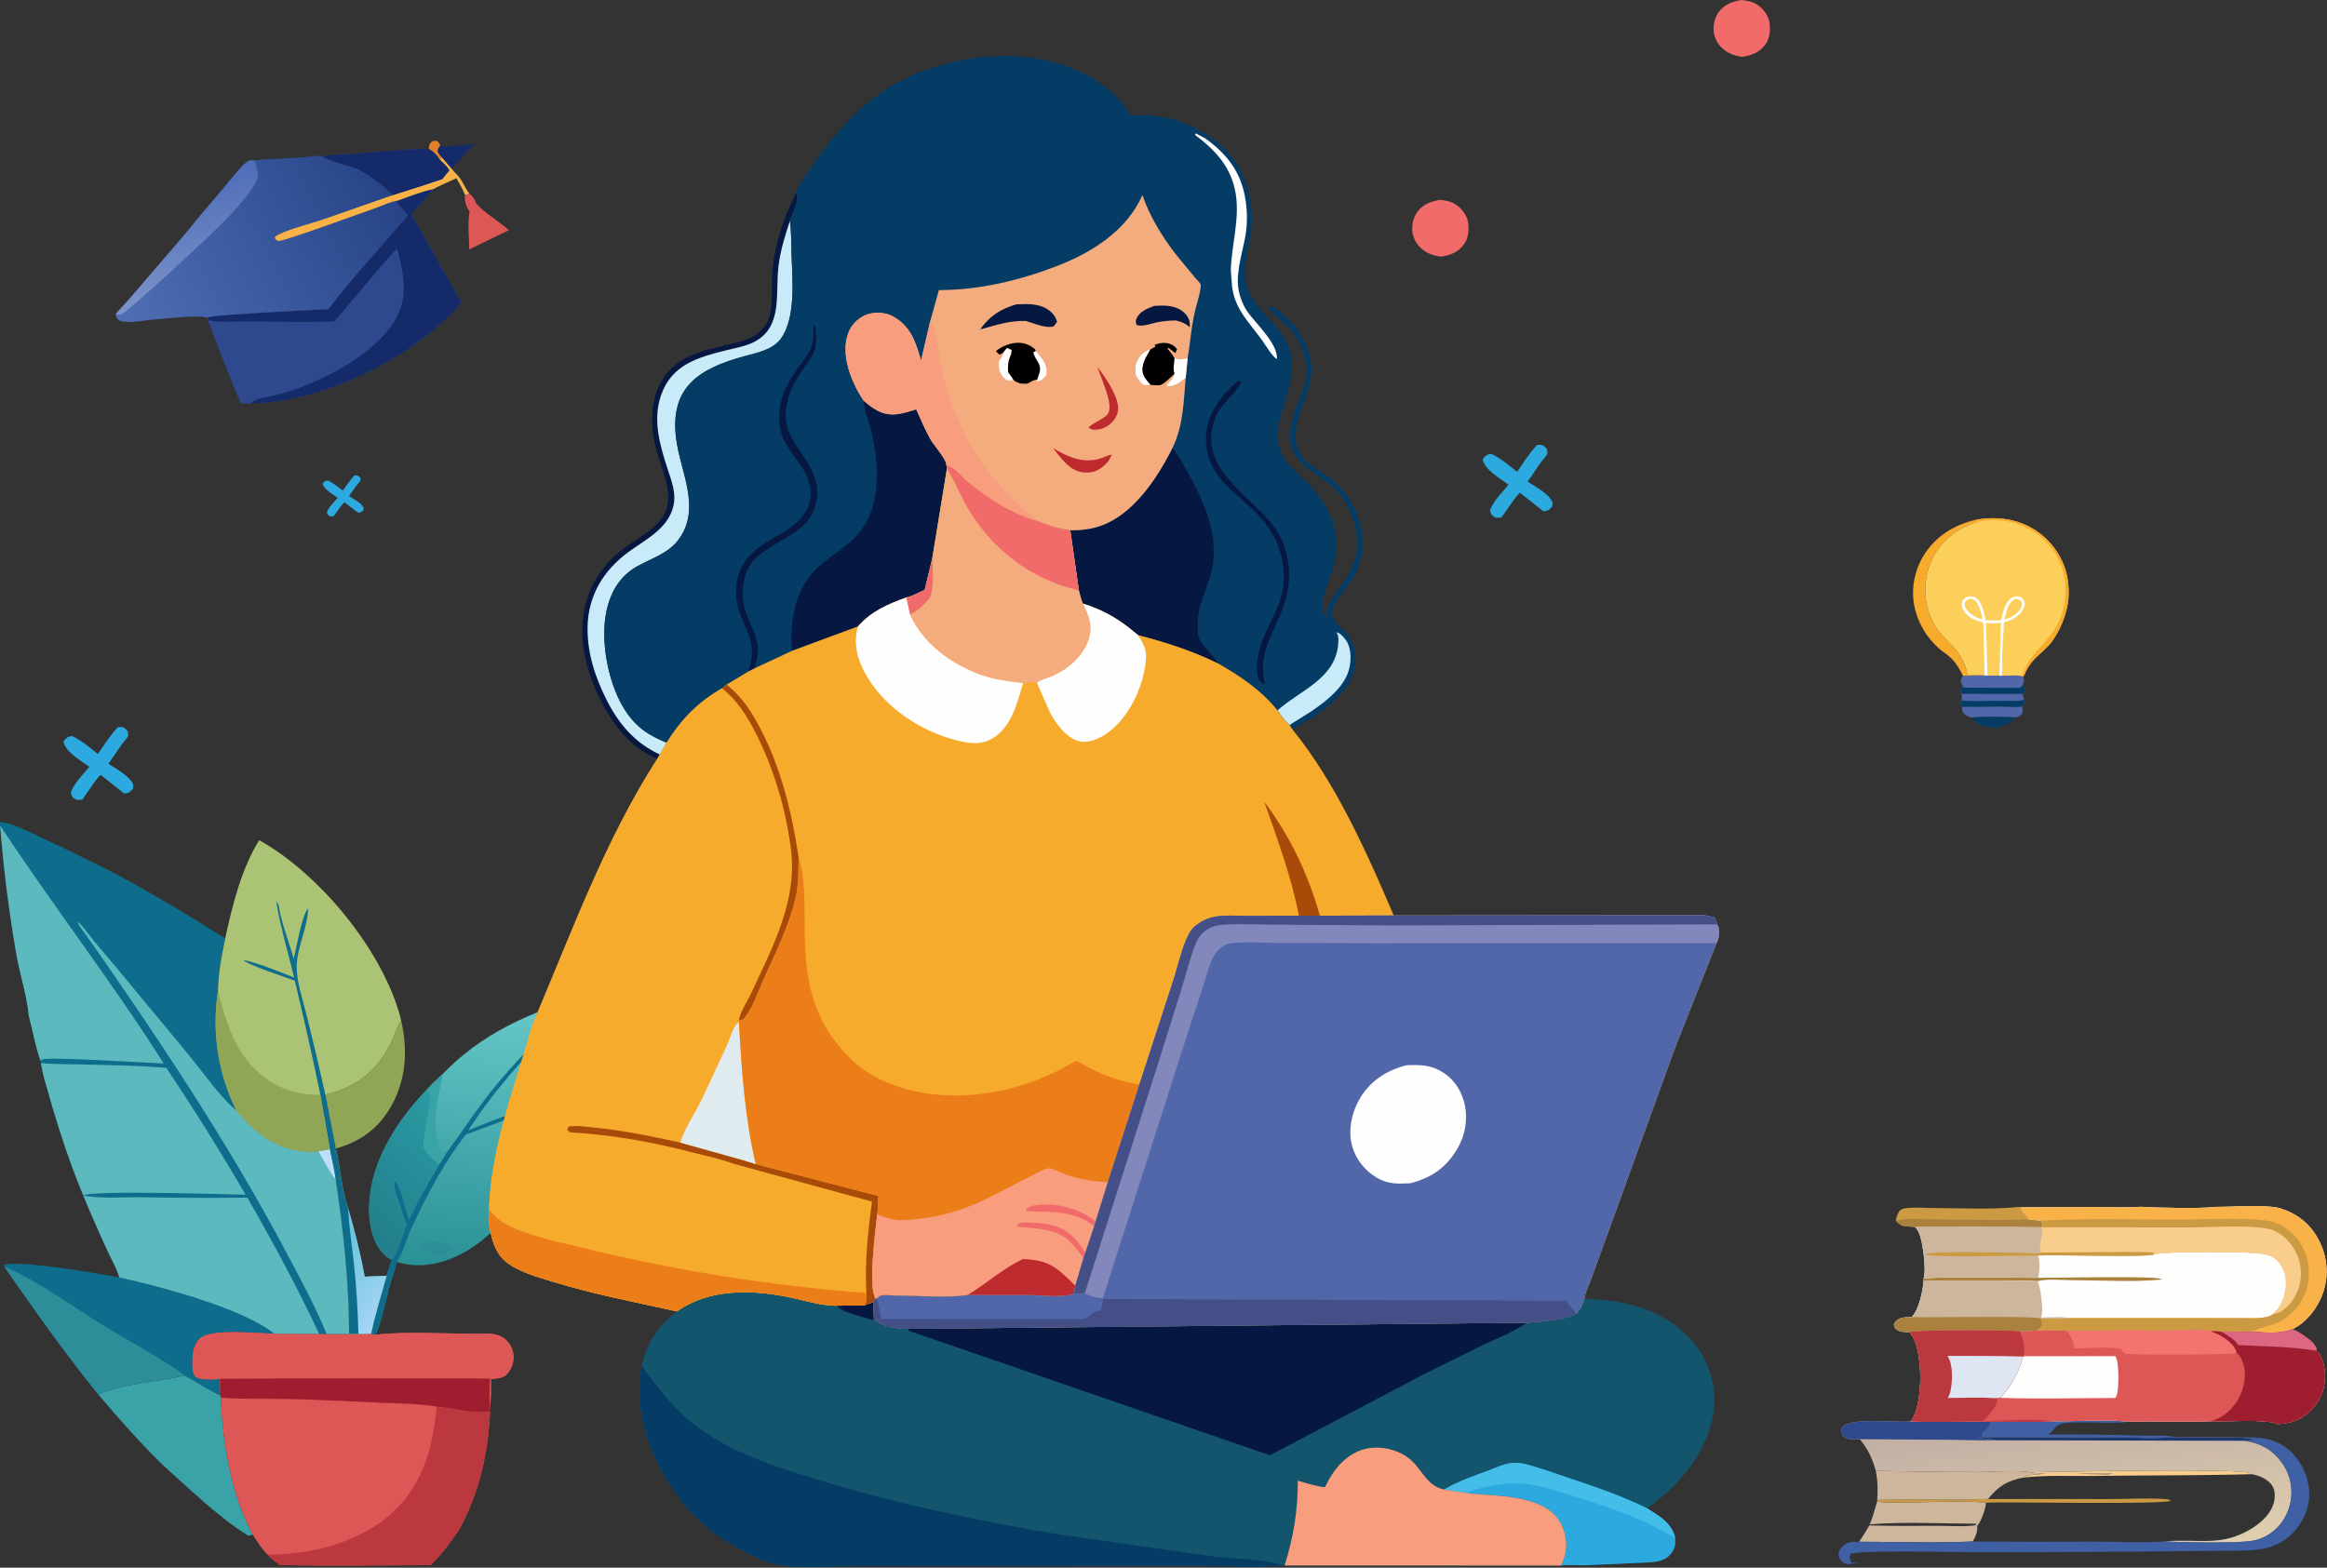 <svg width="1248" height="841" viewBox="0 0 1248 841" fill="none" xmlns="http://www.w3.org/2000/svg">
<rect x="0" y="0" width="1248" height="841" fill="#333333" stroke="none"/>
<path d="M99.245 737.904L106.129 741.894C109.992 744.045 114.119 746.88 118.245 748.404L118.401 749.76C118.596 756.295 119.262 762.773 119.903 769.275C122.512 788.759 126.393 805.74 135.519 823.265L133.113 823.856C116.438 813.337 101.626 798.714 86.957 785.568C74.784 773.549 63.662 761.068 52.656 747.987C63.387 742.707 86.483 740.802 99.245 737.904Z" fill="#3AA3A7"/>
<path d="M2.414 679.706L2.227 678.502C10.972 675.928 51.977 683.044 63.941 685.282C85.881 690.089 130.045 701.737 147.075 715.438C137.996 715.359 113.081 712.563 107.215 718.007C103.826 721.152 103.205 726 103.228 730.38C103.241 733.065 102.974 736.343 104.789 738.476C107.841 740.418 112.354 739.934 115.874 739.91L117.997 739.652L118.242 748.404C114.116 746.881 109.989 744.046 106.126 741.895L99.242 737.905C86.481 740.802 63.384 742.708 52.654 747.987C34.831 725.94 18.57 702.99 2.414 679.706Z" fill="#0E6D8C"/>
<path d="M2.414 679.705C17.567 685.323 41.035 702.222 55.684 711.208C69.985 719.983 85.689 728.092 99.242 737.904C86.48 740.802 63.383 742.707 52.653 747.986C34.831 725.939 18.569 702.989 2.414 679.705Z" fill="#2D8D99"/>
<path d="M199.053 715.374L201.415 716.043C215.786 714.123 241.138 715.527 256.796 715.543C262.433 715.438 267.21 714.804 271.659 719.116C271.976 719.427 272.275 719.753 272.556 720.095C272.838 720.438 273.101 720.794 273.346 721.163C273.59 721.533 273.814 721.915 274.019 722.308C274.223 722.701 274.406 723.105 274.568 723.518C274.73 723.93 274.869 724.35 274.987 724.778C275.105 725.206 275.199 725.638 275.271 726.075C275.343 726.513 275.392 726.953 275.417 727.396C275.443 727.838 275.445 728.281 275.424 728.724C275.283 731.829 273.697 735.574 271.355 737.643C269.649 739.15 267.684 739.318 265.517 739.566L263.312 739.822C263.238 744.582 263.529 749.674 262.728 754.366L262.629 757.2L262.82 757.821C261.637 780.281 257.023 800.815 246.189 820.714C241.45 827.494 236.884 833.995 230.777 839.652C203.951 839.646 177.003 840.198 150.193 839.557C147.733 837.797 145.438 836.114 143.345 833.913C140.242 830.661 137.937 827.027 135.522 823.264C126.396 805.739 122.515 788.758 119.906 769.274C119.264 762.772 118.598 756.294 118.404 749.759L118.247 748.403L118.003 739.651L115.879 739.909C112.36 739.932 107.847 740.417 104.794 738.475C102.98 736.342 103.247 733.064 103.233 730.378C103.211 725.999 103.832 721.15 107.22 718.006C113.087 712.562 138.001 715.358 147.081 715.437L171.144 715.513L175.186 715.609L187.228 715.559L192.236 715.583C194.543 715.679 196.758 715.559 199.053 715.374Z" fill="#DC5756"/>
<path d="M234.128 754.583C242.098 755.292 255.244 758.664 262.628 757.201L262.819 757.822C261.636 780.282 257.022 800.816 246.187 820.715C241.449 827.495 236.883 833.996 230.776 839.653C203.95 839.647 177.002 840.199 150.192 839.558C147.732 837.798 145.437 836.115 143.344 833.914C165.698 834.219 191.022 827.968 208.327 813.324C226.462 797.978 232.181 777.19 234.128 754.583Z" fill="#BC383F"/>
<path d="M199.054 715.374L201.416 716.043C215.787 714.123 241.138 715.527 256.796 715.543C262.433 715.438 267.21 714.804 271.66 719.116C271.976 719.427 272.275 719.753 272.557 720.095C272.839 720.438 273.102 720.794 273.347 721.163C273.591 721.533 273.815 721.915 274.02 722.308C274.224 722.701 274.407 723.105 274.569 723.518C274.73 723.93 274.87 724.35 274.988 724.778C275.105 725.206 275.2 725.638 275.272 726.075C275.344 726.513 275.392 726.953 275.418 727.396C275.444 727.838 275.446 728.281 275.425 728.724C275.284 731.829 273.698 735.574 271.356 737.643C269.649 739.15 267.685 739.318 265.518 739.566L263.313 739.822C263.239 744.582 263.53 749.674 262.728 754.366L262.63 757.2C255.246 758.663 242.099 755.292 234.13 754.582C224.452 752.915 214.049 752.932 204.226 752.494C187.339 751.74 170.413 750.825 153.515 750.475C141.853 750.232 130.026 750.752 118.404 749.759L118.247 748.403L118.003 739.651L115.879 739.909C112.36 739.932 107.847 740.417 104.794 738.475C102.98 736.342 103.247 733.064 103.233 730.378C103.211 725.999 103.832 721.15 107.22 718.006C113.087 712.562 138.001 715.358 147.081 715.437L171.144 715.513L175.186 715.609L187.228 715.559L192.236 715.583C194.544 715.679 196.759 715.559 199.054 715.374Z" fill="#DC5756"/>
<path d="M118 739.651C166.259 739.355 214.518 739.31 262.777 739.518C262.671 744.423 262.306 749.477 262.725 754.366L262.627 757.2C255.243 758.663 242.096 755.292 234.127 754.582C224.449 752.915 214.046 752.932 204.223 752.494C187.336 751.74 170.41 750.825 153.512 750.475C141.85 750.233 130.023 750.752 118.401 749.759L118.244 748.403L118 739.651Z" fill="#9E1E30"/>
<path d="M0.069 442.873L0 441.06C4.562 440.171 22.212 449.438 26.976 451.604L33.362 454.544C41.529 458.572 49.667 462.68 57.881 466.613C79.654 478.049 100.045 490.288 120.786 503.435C118.829 512.656 117.023 522.374 116.897 531.824C116.685 533.179 116.5 534.537 116.342 535.898C116.183 537.26 116.051 538.625 115.945 539.992C115.839 541.359 115.759 542.727 115.706 544.096C115.652 545.466 115.626 546.837 115.626 548.208C115.625 549.579 115.651 550.949 115.703 552.319C115.756 553.689 115.835 555.057 115.94 556.424C116.045 557.791 116.176 559.155 116.334 560.518C116.491 561.879 116.676 563.237 116.886 564.592C117.096 565.947 117.332 567.297 117.594 568.643C117.856 569.988 118.144 571.328 118.458 572.663C118.772 573.997 119.111 575.325 119.477 576.647C119.841 577.968 120.232 579.282 120.647 580.588C121.063 581.895 121.504 583.193 121.97 584.483C122.436 585.771 122.926 587.051 123.441 588.322C123.956 589.593 124.496 590.853 125.059 592.102C125.623 593.352 126.211 594.59 126.822 595.817C136.631 607.466 147.178 616.206 162.942 617.647C165.59 617.888 168.172 617.8 170.819 617.608L176.906 616.405C177.988 621.832 179.348 627.363 180.078 632.842C184.174 659.996 187.177 688.059 187.226 715.56L175.184 715.61L171.141 715.514L147.078 715.438C130.048 701.737 85.884 690.089 63.944 685.282C62.916 680.919 59.789 675.728 57.914 671.583C53.281 661.587 48.865 651.495 44.666 641.308C36.11 620.858 29.718 599.98 23.725 578.669C23.003 575.853 22.425 573.064 21.942 570.197L21.72 569.145C18.971 561.327 17.569 552.901 15.427 544.879C14.47 534.107 10.659 522.786 8.778 512.022C4.805 489.107 1.902 466.057 0.069 442.873Z" fill="#0E6D8C"/>
<path d="M0.07 442.873C28.447 485.944 60.23 526.918 87.791 570.503C78.794 570.153 26.942 566.857 22.447 568.329L21.721 569.144C18.972 561.326 17.57 552.9 15.428 544.878C14.471 534.106 10.66 522.785 8.78 512.021C4.807 489.107 1.904 466.057 0.07 442.873Z" fill="#5CBABE"/>
<path d="M175.178 715.61C168.647 699.725 160.275 684.447 152.203 669.306C121.499 611.711 83.257 554.406 45.728 500.986C44.718 499.548 41.565 495.97 41.81 494.433C45.046 497.548 47.572 501.404 50.438 504.856C55.904 511.438 61.53 517.867 66.938 524.507C78.93 539.234 91.292 553.654 103.23 568.419C110.365 577.245 117.654 587.838 126.211 595.296L126.817 595.817C136.626 607.466 147.172 616.206 162.936 617.647C165.585 617.888 168.167 617.8 170.813 617.608L176.901 616.405C177.982 621.832 179.342 627.363 180.072 632.842C184.169 659.996 187.172 688.058 187.22 715.56L175.178 715.61Z" fill="#5CBABE"/>
<path d="M176.908 616.404C177.989 621.832 179.349 627.362 180.079 632.841C176.514 628.271 173.729 622.63 170.82 617.608L176.908 616.404Z" fill="#BEDEFA"/>
<path d="M21.938 570.196C28.732 570.997 35.806 570.798 42.65 570.989C58.115 571.423 73.829 571.534 89.237 572.864C104.077 595.116 118.237 617.794 131.715 640.898C121.684 640.746 49.005 638.345 44.662 641.307C36.106 620.856 29.714 599.979 23.721 578.667C22.999 575.852 22.421 573.062 21.938 570.196Z" fill="#5CBABE"/>
<path d="M44.664 641.308C53.681 643.123 64.51 642.176 73.728 642.275C93.336 642.487 113.032 642.797 132.641 642.445C146.412 666.408 159.41 690.484 171.139 715.514L147.076 715.438C130.045 701.736 85.882 690.089 63.942 685.282C62.913 680.919 59.786 675.727 57.912 671.582C53.278 661.586 48.862 651.495 44.664 641.308Z" fill="#5CBABE"/>
<path d="M174.484 587.193C175.002 587.089 175.515 586.969 176.025 586.839C192.016 582.785 202.732 573.628 209.908 558.945C211.693 555.29 212.739 551.268 214.853 547.795C214.941 547.651 215.034 547.51 215.124 547.367C218.948 563.859 217.788 580.455 208.78 595.127C201.989 606.187 192.482 612.665 180.12 616.127L174.484 587.193Z" fill="#91A556"/>
<path d="M237.09 576.471C257.545 554.92 284.633 542.498 312.922 534.945C309.362 574.27 290.587 638.724 259.48 664.617C248.799 673.509 234.733 679.87 220.589 678.563C217.898 678.313 215.37 677.719 212.782 676.962L211.34 682.252C207.665 692.368 205.495 707.436 201.408 716.043L199.046 715.374C201.295 704.92 204.432 694.65 207.353 684.368C208.151 681.512 209.199 678.739 210.21 675.952C208.902 675.255 207.618 674.526 206.534 673.503C200.221 667.549 198.126 658.242 197.958 649.897C197.453 624.96 212.346 601.772 229.01 584.437C231.485 581.593 234.35 579.06 237.09 576.471Z" fill="url(#paint0_linear_33453_1303)"/>
<path d="M230.221 665.725C230.413 665.724 230.606 665.713 230.799 665.722C233.784 665.857 240.069 666.97 242.187 669.078C241.775 670.998 240.282 671.452 238.701 672.488C238.389 672.519 238.077 672.545 237.766 672.58C235.288 672.858 233.577 672.972 231.189 672.168C228.891 671.394 227.437 670.719 226.32 668.541C227.467 666.633 228.223 666.592 230.221 665.725Z" fill="#2D8D99"/>
<path d="M237.092 576.472C237.43 579.824 236.016 582.949 235.386 586.203C233.503 595.937 232.194 609.669 237.225 618.504L237.694 618.767L238.885 617.495L239.866 617.856C238.44 620.165 237.067 622.531 235.488 624.738C231.733 622.075 229.516 619.332 227.125 615.446C227.25 607.737 229.481 600.456 230.427 592.86C230.82 589.7 231.071 587.11 229.012 584.438C231.487 581.594 234.352 579.06 237.092 576.472Z" fill="#3AA3A7"/>
<path d="M239.864 617.856C246.72 608.745 252.92 599.151 259.82 590.071C268.639 578.466 278.449 567.752 288.66 557.372C292.438 553.531 296.616 548.559 301.427 546.101L301.27 546.059C301.191 546.186 301.115 546.316 301.034 546.441C296.353 553.689 288.095 560.304 282.184 566.735C270.886 579.026 260.12 592.451 251.052 606.478C255.41 604.649 279.566 594.48 283.031 595.684C281.963 597.022 254 606.974 249.75 608.708C237.93 623.942 228.915 641.121 220.789 658.554C218.098 664.328 216.371 671.747 212.783 676.963L211.341 682.253C207.666 692.369 205.496 707.437 201.409 716.043L199.047 715.375C201.296 704.921 204.433 694.651 207.354 684.369C208.152 681.513 209.2 678.74 210.211 675.953C213.785 670.634 215.805 662.811 218.071 656.769C216.477 653.138 215.274 648.946 213.97 645.159C212.815 641.804 210.391 636.432 211.977 633.198C215.159 637.933 217.487 648.579 219.36 654.25C224.07 644.029 229.721 634.389 235.487 624.738C237.066 622.531 238.439 620.164 239.864 617.856Z" fill="#0E6D8C"/>
<path d="M229.017 584.438C231.076 587.11 230.826 589.7 230.433 592.86C229.487 600.456 227.255 607.737 227.131 615.446C229.522 619.332 231.738 622.075 235.494 624.738C229.728 634.389 224.077 644.029 219.367 654.25C217.494 648.579 215.166 637.933 211.984 633.197C210.398 636.432 212.822 641.804 213.977 645.159C215.281 648.946 216.484 653.138 218.078 656.769C215.812 662.811 213.793 670.634 210.218 675.953C208.91 675.256 207.625 674.527 206.542 673.504C200.229 667.55 198.134 658.243 197.966 649.898C197.461 624.961 212.353 601.772 229.017 584.438Z" fill="url(#paint1_linear_33453_1303)"/>
<path d="M139.013 450.705C171.155 468.63 204.353 508.837 214.392 544.427C214.667 545.4 214.91 546.38 215.122 547.368C215.032 547.511 214.939 547.651 214.851 547.795C212.737 551.268 211.691 555.291 209.906 558.946C202.73 573.628 192.014 582.786 176.023 586.84C175.513 586.969 174.999 587.089 174.482 587.194L180.117 616.128C182.569 626.435 183.196 638.309 186.735 648.175C190.316 660.371 193.306 672.36 195.601 684.876L207.357 684.369C204.436 694.651 201.3 704.921 199.05 715.375C196.756 715.56 194.54 715.68 192.233 715.585L187.225 715.56C187.177 688.059 184.173 659.997 180.077 632.842C179.347 627.363 177.987 621.833 176.905 616.405L170.818 617.608C168.171 617.801 165.59 617.889 162.941 617.647C147.177 616.207 136.63 607.467 126.821 595.817C126.21 594.591 125.622 593.352 125.058 592.103C124.495 590.853 123.956 589.593 123.44 588.322C122.925 587.052 122.435 585.772 121.969 584.483C121.503 583.194 121.062 581.895 120.647 580.588C120.231 579.282 119.841 577.969 119.476 576.648C119.111 575.326 118.771 573.998 118.457 572.663C118.144 571.328 117.856 569.988 117.593 568.643C117.332 567.297 117.095 565.947 116.885 564.592C116.675 563.238 116.491 561.88 116.334 560.518C116.176 559.156 116.044 557.791 115.939 556.424C115.834 555.058 115.755 553.689 115.702 552.319C115.65 550.949 115.625 549.579 115.625 548.208C115.625 546.837 115.652 545.466 115.705 544.096C115.759 542.727 115.838 541.359 115.944 539.992C116.05 538.625 116.183 537.26 116.341 535.899C116.5 534.537 116.685 533.179 116.896 531.825C117.023 522.374 118.828 512.656 120.786 503.436C124.528 485.95 129.439 466.047 139.013 450.705Z" fill="#ABC374"/>
<path d="M157.793 524.417C156.407 518.812 147.529 486.154 148.469 483.511L147.975 483.612C148.586 484.243 149.263 484.632 149.397 485.515C150.847 495.059 154.963 504.934 157.465 514.335C159.055 508.67 161.887 490.686 165.243 487.371C165.002 497.889 159.38 507.679 159.132 518.05C158.926 526.688 162.655 537.11 164.686 545.534C168.14 559.376 171.405 573.262 174.481 587.192L180.116 616.126C182.567 626.433 183.194 638.308 186.733 648.174C190.315 660.369 193.304 672.359 195.6 684.874L207.356 684.368C204.434 694.65 201.298 704.92 199.049 715.374C196.754 715.559 194.539 715.679 192.231 715.583L187.223 715.559C187.175 688.057 184.172 659.995 180.075 632.841C179.346 627.362 177.986 621.831 176.904 616.404L171.822 587.373C167.596 566.86 163.017 546.425 158.086 526.07C154.643 524.773 132.034 517.364 130.531 514.968C139.8 517.024 148.95 520.991 157.793 524.417Z" fill="#0E6D8C"/>
<path d="M186.734 648.174C190.316 660.369 193.305 672.359 195.601 684.874L207.357 684.368C204.436 694.65 201.299 704.92 199.05 715.373C196.755 715.559 194.54 715.679 192.232 715.583C191.915 703.094 191.141 690.364 189.818 677.947C188.764 668.066 187.127 658.101 186.734 648.174Z" fill="url(#paint2_linear_33453_1303)"/>
<path d="M116.896 531.824C122.038 551.396 127.905 570.297 146.713 581.206C154.401 585.667 163.005 587.399 171.824 587.373L176.905 616.404L170.818 617.607C168.171 617.8 165.59 617.888 162.941 617.646C147.177 616.206 136.63 607.466 126.821 595.816C126.21 594.589 125.622 593.351 125.058 592.102C124.495 590.852 123.956 589.591 123.44 588.321C122.925 587.051 122.435 585.771 121.969 584.482C121.503 583.192 121.062 581.894 120.647 580.587C120.231 579.281 119.841 577.968 119.476 576.646C119.111 575.325 118.771 573.997 118.457 572.662C118.144 571.327 117.856 569.987 117.593 568.642C117.332 567.296 117.095 565.946 116.885 564.591C116.675 563.237 116.491 561.879 116.334 560.517C116.176 559.155 116.044 557.79 115.939 556.423C115.834 555.057 115.755 553.688 115.702 552.318C115.65 550.948 115.625 549.578 115.625 548.207C115.625 546.836 115.652 545.465 115.705 544.095C115.759 542.726 115.838 541.358 115.944 539.991C116.05 538.624 116.183 537.259 116.341 535.898C116.5 534.537 116.685 533.179 116.896 531.824Z" fill="#91A556"/>
<path d="M363.017 703.483C380.492 691.073 403.739 691.758 423.825 696.012C431.851 697.712 439.753 700.297 448.014 700.437L448.485 700.442L463.675 700.201L468.309 698.494L468.693 707.64C473.974 712.105 480.576 712.629 487.235 712.868L819.019 709.561C827.626 708.684 837.388 708.564 845.26 704.751C847.777 702.56 848.63 699.66 849.751 696.628C872.104 697.63 891.766 701.908 907.436 719.235L912.075 725.273C919.201 737.478 921.32 750.182 917.741 763.93C912.956 782.282 898.681 798.508 883.313 809.155C889.937 813.231 896.361 816.877 898.402 824.905C898.647 828.376 898.324 830.842 896.049 833.615C892.625 837.779 887.651 837.909 882.61 838.236L849.779 839.714C845.87 839.822 841.102 839.212 837.312 839.856L688.946 839.811L688.358 839.748C673.26 841.184 656.714 839.973 641.47 839.997L542.962 840.103L459.021 840.157C445.994 840.159 430.919 841.595 418.123 839.518C407.074 837.725 396.841 831.146 387.398 825.505C377.144 818.297 369.054 810.674 361.839 800.346C347.922 780.424 339.92 757.043 344.189 732.668C346.86 720.239 353.094 711.235 363.017 703.483Z" fill="#13556C"/>
<path d="M463.666 700.203L468.3 698.495L468.684 707.641L468.016 708.167C462.349 706.21 452.721 704.551 448.477 700.443L463.666 700.203Z" fill="#061841"/>
<path d="M774.586 799.086L775.719 798.37C782.91 794.29 790.76 791.684 798.462 788.782C802.761 787.161 807.864 784.716 812.505 784.725C817.848 784.734 824.167 787.273 829.3 788.79C847.131 794.981 866.484 800.733 883.335 809.153C889.96 813.229 896.384 816.875 898.425 824.904C898.67 828.375 898.347 830.84 896.072 833.614C892.648 837.777 887.674 837.908 882.633 838.234L849.802 839.712C845.893 839.82 841.125 839.21 837.335 839.855C838.318 837.334 839.479 834.593 839.852 831.908C840.712 825.705 838.777 818.546 834.759 813.725C824.834 801.813 801.746 802.575 787.586 801.089L774.586 799.086Z" fill="#2CA9DF"/>
<path d="M774.586 799.086L775.719 798.37C782.91 794.29 790.76 791.684 798.462 788.782C802.761 787.161 807.864 784.716 812.505 784.725C817.848 784.734 824.167 787.273 829.3 788.79C847.131 794.981 866.484 800.733 883.335 809.153C889.96 813.229 896.384 816.875 898.425 824.904C892.67 822.032 887.217 818.679 881.328 816.044C868.904 810.478 855.755 806.35 842.786 802.227C833.275 799.204 822.781 795.777 812.734 795.688C804.45 795.615 795.994 797.76 788.059 799.936L787.586 801.089L774.586 799.086Z" fill="#44BEE8"/>
<path d="M688.961 839.809C693.75 824.284 696.054 810.602 696.053 794.293L702.316 796.153C703.653 796.471 709.832 798.036 710.598 797.741C710.708 797.699 712.651 793.847 712.873 793.453C715.918 788.045 720.141 783.143 725.528 779.972C729.978 777.352 734.951 776.308 740.111 776.63C746.983 777.057 753.932 779.949 758.603 785.089C763.48 790.455 766.157 796.933 773.718 798.872L774.578 799.085L787.578 801.088C801.738 802.575 824.826 801.812 834.751 813.724C838.769 818.545 840.703 825.704 839.844 831.907C839.471 834.593 838.31 837.334 837.326 839.854L688.961 839.809Z" fill="#F89D7D"/>
<path d="M344.189 732.668C354.31 746.824 363.53 758.536 378.134 768.453C395.99 780.579 418.64 787.69 439.163 793.944C481.491 806.843 525.044 815.997 568.675 823.234L649.617 834.835C661.857 836.36 676.653 836.081 688.358 839.748C673.26 841.183 656.714 839.973 641.47 839.997L542.962 840.103L459.021 840.157C445.994 840.158 430.919 841.595 418.123 839.518C407.074 837.725 396.841 831.146 387.398 825.505C377.144 818.297 369.054 810.673 361.839 800.346C347.922 780.424 339.92 757.043 344.189 732.668Z" fill="#043C66"/>
<path d="M819.011 709.562C812 714.364 803.211 717.808 795.507 721.435L764.531 736.757L681.061 780.697L487.341 713.855L487.227 712.868L819.011 709.562Z" fill="#061841"/>
<path d="M824.278 238.762C824.955 238.632 824.678 238.658 825.392 238.632C827.785 238.543 827.92 239.225 829.655 240.859C829.691 241.357 829.983 242.982 829.836 243.364C829.325 244.678 827.293 246.759 826.441 247.965L819.288 258.372C823.116 260.801 828.888 264.012 831.565 267.652C832.893 269.458 832.786 269.592 832.398 271.809C830.542 273.817 830.458 273.902 827.762 274.301L815.277 264.421C813.75 264.606 806.942 275.571 805.178 277.657L802.25 277.722C799.925 276.477 799.984 276.396 799.072 273.902C800.602 268.974 805.814 264 809.063 259.998C804.527 256.708 796.164 251.971 795.141 246.323C796.934 244.414 797.071 243.854 799.741 243.433C804.842 245.775 809.251 249.682 813.668 253.105C817.014 248.179 820.232 243.152 824.278 238.762Z" fill="#2CA9DF"/>
<path d="M63.137 390.138C63.814 390.008 63.538 390.034 64.251 390.008C66.645 389.918 66.779 390.601 68.515 392.235C68.551 392.733 68.843 394.358 68.695 394.74C68.185 396.054 66.153 398.135 65.301 399.341L58.147 409.748C61.975 412.177 67.748 415.388 70.424 419.028C71.752 420.834 71.645 420.968 71.257 423.185C69.401 425.193 69.318 425.278 66.621 425.677L54.136 415.797C52.609 415.982 45.802 426.947 44.037 429.033L41.11 429.098C38.784 427.853 38.844 427.772 37.931 425.278C39.461 420.35 44.673 415.376 47.923 411.374C43.386 408.084 35.024 403.347 34 397.698C35.793 395.79 35.931 395.23 38.6 394.809C43.702 397.151 48.11 401.058 52.528 404.481C55.873 399.555 59.091 394.528 63.137 390.138Z" fill="#2CA9DF"/>
<path d="M190.087 255.078C190.484 255.004 190.322 255.019 190.74 255.004C192.144 254.954 192.223 255.338 193.241 256.258C193.262 256.538 193.433 257.452 193.347 257.667C193.047 258.406 191.856 259.577 191.356 260.256L187.161 266.112C189.406 267.478 192.791 269.285 194.36 271.333C195.139 272.35 195.077 272.425 194.849 273.673C193.761 274.802 193.712 274.85 192.13 275.075L184.808 269.515C183.913 269.62 179.921 275.789 178.886 276.963L177.169 277C175.806 276.299 175.84 276.254 175.305 274.85C176.203 272.078 179.259 269.279 181.165 267.027C178.504 265.175 173.6 262.51 173 259.332C174.052 258.258 174.132 257.943 175.698 257.706C178.689 259.024 181.275 261.222 183.865 263.148C185.827 260.377 187.714 257.548 190.087 255.078Z" fill="#2CA9DF"/>
<path d="M772.251 107.206C775.236 107.505 777.838 107.947 780.453 109.537C783.704 111.514 786.584 115.151 787.3 118.945C787.997 122.641 787.582 127.741 785.335 130.833C781.986 135.442 778.105 136.819 772.687 137.69C769.978 137.273 767.628 136.734 765.227 135.374C761.401 133.207 758.678 129.93 757.691 125.581C756.846 121.85 757.688 117.261 759.847 114.101C762.845 109.712 767.221 108.061 772.251 107.206Z" fill="#F16B6B"/>
<path d="M933.883 0C936.869 0.299 939.471 0.741 942.086 2.331C945.337 4.308 948.217 7.945 948.933 11.739C949.63 15.435 949.215 20.535 946.968 23.627C943.618 28.236 939.737 29.613 934.319 30.484C931.611 30.067 929.261 29.527 926.859 28.168C923.034 26.001 920.311 22.724 919.324 18.375C918.478 14.644 919.32 10.055 921.48 6.895C924.477 2.506 928.854 0.855 933.883 0Z" fill="#F16B6B"/>
<path d="M427.053 103.413C428.598 107.55 425.878 112.807 424.068 116.794L423.501 118.006L423.652 118.453C421.036 126.436 418.578 134.244 417.537 142.623C415.733 157.137 420.108 175.605 404.289 183.536C399.86 185.757 394.67 186.626 389.885 187.821C374.483 191.669 360.264 195.476 354.536 212.048C349.961 225.282 353.899 238.832 358.048 251.537C360.155 257.986 362.726 264.365 361.199 271.281C358.474 283.608 346.133 289.475 336.83 296.306C323.59 306.028 315.385 319.756 315.142 336.334C314.935 350.52 319.169 363.236 325.49 375.755C331.9 388.449 340.761 398.747 353.885 404.739L352.396 407.265L347.21 404.516C330.751 395.21 319.63 374.596 314.822 356.728C308.184 332.066 314.381 308.852 335.447 293.577C342.479 288.479 352.046 283.558 356.312 275.755C361.707 265.889 355.067 251.982 352.208 242.068C348.784 230.188 348.315 215.754 354.596 204.666C363.933 188.185 382.352 187.59 398.524 182.778C404.537 180.988 409.675 177.243 412.155 171.333C414.852 164.903 413.566 153.169 414.157 146.011C415.322 131.915 420.343 115.896 427.053 103.413Z" fill="#061841"/>
<path d="M423.65 118.454C424.447 124.248 424.29 130.026 424.487 135.853C424.941 149.267 427.065 170.579 418.679 181.851C414.356 187.661 405.841 189.289 399.255 191.084C375.052 197.677 359.127 207.51 362.61 235.272C364.834 253.002 376.423 272.744 363.858 289.563C358.42 296.841 349.676 299.449 342.011 303.645C325.032 312.942 322.426 333.462 324.858 350.871C326.863 365.211 332.764 382.518 344.733 391.505C348.709 394.491 352.936 396.549 357.524 398.407L353.883 404.74C340.76 398.747 331.898 388.449 325.489 375.755C319.167 363.237 314.933 350.521 315.14 336.334C315.383 319.756 323.588 306.029 336.828 296.307C346.131 289.476 358.472 283.609 361.197 271.282C362.725 264.366 360.153 257.987 358.046 251.537C353.897 238.832 349.959 225.283 354.534 212.048C360.262 195.477 374.482 191.669 389.883 187.822C394.668 186.626 399.858 185.757 404.287 183.537C420.107 175.605 415.732 157.138 417.535 142.624C418.577 134.245 421.035 126.437 423.65 118.454Z" fill="#C9EAF9"/>
<path d="M427.043 103.414C427.066 101.61 429.602 98.072 430.62 96.466C442.436 77.82 457.419 58.973 476.381 47.169C487.949 39.968 501.259 35.471 514.512 32.545C541.083 26.679 573.982 30.523 595.224 48.592C597.937 50.901 600.52 53.499 602.732 56.295C603.36 57.09 605.944 61.276 606.593 61.562C608.083 62.218 613.784 61.678 615.732 61.787C627.129 62.424 638.777 66.751 648.31 72.864C659.64 80.61 667.564 91.233 670.171 104.898C671.187 110.222 671.839 115.939 671.293 121.341C670.256 131.61 665.905 143.35 668.846 153.504C673.305 168.9 691.293 175.392 692.691 192.746C693.366 201.113 691.499 208.24 689.09 216.177C686.74 223.921 683.668 231.718 685.978 239.88C688.32 248.157 695.409 253.295 701.247 259.031C707.364 265.04 714.46 275.287 715.917 283.94C716.955 290.108 716.725 297.759 715.27 303.771C713.501 311.078 707.796 319.947 709.632 327.615C709.977 329.055 710.629 330.589 711.705 331.628L711.683 330.564C711.577 324.082 714.139 321.347 717.737 316.336C726.275 304.445 730.822 294.847 726.216 280.04C724.181 273.497 720.786 267.094 715.849 262.274C707.225 253.855 692.262 248.822 691.764 234.894C691.426 225.47 696.603 216.002 699.349 207.142C703.022 195.298 698.215 182.402 689.534 174.047L680.367 165.973L680.838 164.55C682.707 164.232 683.127 164.74 684.61 165.799C694.058 172.541 701.467 183.189 703.169 194.744C705.873 213.095 683.516 234.442 702.796 249.055C706.789 252.082 711.192 254.632 715.047 257.824C723.539 264.857 728.754 275.077 730.408 285.918C731.826 295.211 729.747 303.597 724.69 311.492C721.291 316.799 714.187 323.192 714.594 329.955C714.811 333.565 720.558 337.376 722.642 340.18C729.232 349.051 727.946 360.635 721.636 369.2C714.637 378.697 703.323 385.779 692.991 391.119L691.592 388.927C688.993 386.581 687.134 383.949 685.141 381.097C676.311 370.167 665.166 362.719 653.131 355.824C639.273 349.072 625.169 344.5 610.263 340.684C600.84 332.576 592.633 327.543 580.775 323.779C579.73 321.696 579.25 319.021 578.602 316.767L573.978 284.52C567.951 283.582 562.668 282.189 557.07 279.75C548.699 277.445 540.958 273.787 533.656 269.107C528.722 265.944 523.898 262.463 519.331 258.789C515.818 255.962 511.966 250.424 507.549 249.539L507.858 251.335L499.957 299.685L495.926 316.452C493.033 317.7 489.15 319.997 486.119 320.489C476.246 324.062 467.205 327.903 460.179 336.021L424.802 349.122L404.692 358.527L401.418 360.166L389.65 367.279L387.218 369.3C374.366 376.597 365.35 385.909 357.516 398.407C352.928 396.549 348.701 394.491 344.726 391.505C332.757 382.518 326.855 365.211 324.851 350.871C322.418 333.462 325.025 312.942 342.003 303.645C349.668 299.449 358.412 296.841 363.85 289.563C376.415 272.744 364.826 253.002 362.602 235.272C359.119 207.51 375.044 197.677 399.247 191.084C405.834 189.289 414.349 187.661 418.671 181.851C427.057 170.579 424.933 149.267 424.48 135.853C424.282 130.026 424.439 124.248 423.642 118.454L423.491 118.007L424.058 116.795C425.868 112.808 428.588 107.55 427.043 103.414Z" fill="#043C66"/>
<path d="M660.103 145.006C660.45 131.53 664.799 118.217 662.84 104.621C660.761 90.194 652.221 80.846 640.984 72.42L641.234 71.514L646.499 74.294C658.396 82.969 665.739 92.489 668.018 107.393C668.977 113.673 669.005 120.17 667.937 126.433C666.269 136.213 661.985 148.057 664.806 157.839C665.753 161.118 666.927 164.219 668.892 167.034C673.472 173.592 685.606 184.51 684.81 192.745C681.537 190.234 679.155 185.66 676.726 182.306C669.966 172.976 662.308 165.972 660.796 153.816L660.103 145.006Z" fill="#FEFEFE"/>
<path d="M663.749 204.458L665.761 204.26C666.004 207.349 656.552 215.949 654.274 219.477C652.154 222.758 650.769 226.202 650.044 230.042C645.511 254.034 673.048 267.114 684.565 284.404C690.533 293.363 692.719 306.651 690.506 317.145L690.271 318.242C686.802 336.141 673.634 346.989 678.309 366.768L677.27 366.86C676.57 366.251 675.658 365.667 675.243 364.83C673.977 362.269 674.099 359.75 674.181 356.968C674.585 343.408 682.758 333.794 686.691 321.389C687.606 318.506 688.26 315.86 688.423 312.816C689.248 297.363 683.925 285.353 673.024 274.521C667.434 268.966 661.014 264.148 655.764 258.269C649.798 251.59 646.23 242.757 646.783 233.74C647.524 221.652 654.962 212.208 663.749 204.458Z" fill="#061841"/>
<path d="M685.141 381.097C697.334 370.09 717.077 363.988 717.774 344.178C717.839 342.354 717.852 340.626 716.643 339.158C718.721 339.418 720.529 341.659 721.783 343.341C724.515 347.005 724.698 353.084 723.899 357.41C721.952 367.971 711.636 375.896 703.267 381.595L691.591 388.926C688.993 386.581 687.134 383.949 685.141 381.097Z" fill="#C9EAF9"/>
<path d="M401.427 360.167C403.058 354.902 403.948 349.792 402.661 344.328C400.887 336.797 396.258 330.463 395.136 322.599C392.818 306.366 400.524 296.876 413.808 289.13C420.075 285.475 426.579 282.274 430.936 276.207C433.78 272.248 435.571 266.807 434.69 261.926L434.491 260.933C432.145 248.651 420.32 241.725 418.326 229.544C416.382 217.665 420.621 207.657 427.361 198.231C429.915 194.66 433.238 190.832 434.856 186.724C436.413 182.771 436.264 178.511 436.263 174.34L437.303 175.176C437.507 178.694 438.077 183.09 437.243 186.523C436.1 191.225 432.627 195.266 429.937 199.18C426.799 203.747 423.916 209.063 422.505 214.45C418.286 230.572 426.538 237.075 434.014 249.686C437.608 255.747 439.451 263.093 437.654 270.034C434.477 282.292 425.61 285.979 415.626 292.037C411.722 294.407 407.181 297.181 404.172 300.672C397.506 308.413 396.95 320.435 400.449 329.675C402.507 335.113 406.113 341.629 406.48 347.525C406.706 351.149 405.549 355.027 404.7 358.527L401.427 360.167Z" fill="#061841"/>
<path d="M573.984 284.519C579.469 284.518 584.629 284.014 589.861 282.25C607.744 276.226 620.702 256.506 628.804 240.337C632.753 245.263 635.823 251.071 638.795 256.632C646.409 270.878 652.475 285.521 650.59 301.995C649.668 310.054 645.676 317.55 643.602 325.329C642.295 330.235 642.216 334.862 642.421 339.926C642.619 344.84 650.859 350.966 653.137 355.823C639.279 349.071 625.176 344.499 610.269 340.683C600.846 332.575 592.639 327.542 580.781 323.778C579.736 321.695 579.256 319.02 578.608 316.766L573.984 284.519Z" fill="#061841"/>
<path d="M463.222 215.002C468.774 219.602 473.354 222.997 480.922 222.196C484.446 221.824 488.009 220.58 491.395 219.57C493.742 224.907 496.069 230.293 498.866 235.412C500.709 238.787 507.569 246.254 507.555 249.539L507.864 251.336L499.962 299.685L495.932 316.452C493.039 317.7 489.155 319.997 486.124 320.489C476.252 324.063 467.21 327.904 460.184 336.021L424.807 349.122C424.121 343.103 424.467 335.709 425.538 329.745C427.6 318.254 432.005 309.633 441.216 302.133C447.765 296.8 455.038 292.544 460.565 286.018C472.896 271.453 471.365 248.792 467.344 231.576C466.114 226.31 463.59 221.01 463.248 215.633L463.222 215.002Z" fill="#061841"/>
<path d="M612.709 104.645C616.537 116.091 623.579 127.438 631.012 136.932L641.119 149.179C641.591 149.748 643.76 151.899 643.899 152.511C644.434 154.854 641.885 162.904 641.2 165.612C638.916 174.641 638.481 183.176 636.919 192.249L635.905 202.649C634.807 215.531 634.611 228.495 628.806 240.339C620.705 256.508 607.747 276.227 589.864 282.252C584.632 284.015 579.472 284.519 573.987 284.52C567.96 283.583 562.677 282.19 557.079 279.751C548.708 277.445 540.967 273.787 533.665 269.108C528.731 265.945 523.907 262.464 519.34 258.789C515.827 255.962 511.974 250.425 507.558 249.539C507.573 246.254 500.713 238.787 498.869 235.412C496.072 230.293 493.746 224.907 491.398 219.57C488.012 220.581 484.449 221.824 480.926 222.197C473.358 222.997 468.777 219.603 463.226 215.002C460.673 211.248 458.534 207.26 456.841 203.042C453.663 195.123 451.788 185.194 455.61 177.13C457.444 173.262 461.249 169.946 465.293 168.608C469.341 167.269 475.009 167.583 478.764 169.643C488.501 174.984 491.033 183.432 493.985 193.41L498.845 172.415L503.551 155.613C524.946 155.619 546.487 150.537 566.407 142.889C585.489 135.562 604.198 123.875 612.709 104.645Z" fill="#F4AC7E"/>
<path d="M556.218 203.625L557.558 199.634C558.115 197.333 557.481 195.416 556.217 193.5C555.2 191.959 554.625 190.749 554.109 188.979L555.484 188.252C558.619 192.282 561.896 195.197 561.203 200.669C561.045 201.923 559.335 203.106 558.429 204.005L556.226 204.586L556.218 203.625Z" fill="#FEFEFE"/>
<path d="M617.139 206.498L613.651 206.537C611.254 205.125 610.434 203.456 609.13 201.111C608.958 198.73 608.701 196.329 609.712 194.092C611.351 190.466 613.368 188.815 616.981 187.439C614.797 191.348 611.632 195.932 613.084 200.62C613.76 202.802 615.67 204.789 617.139 206.498Z" fill="#FEFEFE"/>
<path d="M538.919 187.931L540.043 186.64L542.564 187.726C542.511 189.01 542.414 189.813 541.9 190.991C540.639 193.874 540.439 196.597 540.686 199.699C541.735 201.076 542.805 202.404 543.618 203.938L540.043 204.059C539.085 203.271 538.047 202.418 537.334 201.396C535.674 199.021 535.485 196.36 535.743 193.582C537.166 191.986 537.92 190.587 538.679 188.585L538.919 187.931Z" fill="#FEFEFE"/>
<path d="M629.911 192.244C633.192 193.237 633.691 192.633 636.923 192.249L635.909 202.648C632.072 205.422 631.118 206.729 626.201 207.302L625.672 206.551C627.79 204.372 629.167 203.421 629.949 200.447C628.955 198.273 629.729 194.624 629.911 192.244Z" fill="#FEFEFE"/>
<path d="M588.627 196.793C592.848 202.789 599.044 211.008 599.658 218.45C599.906 221.443 598.481 224.312 596.467 226.436C594.142 228.891 591.126 230.407 587.718 230.506C586.065 230.573 585.384 230.382 583.953 229.558C583.955 227.765 592.496 224.808 594.27 221.859C597.38 216.692 590.27 202.825 588.627 196.793Z" fill="#BD2B2F"/>
<path d="M564.82 240.401C572.511 244.932 579.958 248.556 589.186 246.211C591.676 245.578 593.865 244.275 596.4 243.781L594.516 247.372C593.485 248.537 592.417 249.596 591.191 250.561C587.817 253.218 584.676 253.894 580.483 253.348C573.565 252.447 568.753 245.515 564.82 240.401Z" fill="#BD2B2F"/>
<path d="M619.07 164.098L622.521 163.949C627.264 163.834 632.306 164.663 635.702 168.317C637.686 170.45 638.328 172.746 638.086 175.546C635.918 173.63 634.005 172.758 631.255 172.08L630.472 171.897C626.834 171.968 623.533 172.277 619.974 173.045C616.957 173.696 612.529 175.407 609.583 174.34C609.062 172.737 608.908 172.28 609.636 170.698C611.35 166.964 615.498 165.416 619.07 164.098Z" fill="#061841"/>
<path d="M616.976 187.439L619.725 185.931L619.166 185.092C621.661 183.897 624.945 183.529 627.592 184.538C629.203 185.151 630.309 185.996 631.294 187.381L630.332 189.398L626.612 186.55L626.193 187.07C627.635 188.737 628.852 190.302 629.904 192.243C629.722 194.623 628.948 198.272 629.942 200.446C627.844 202.321 625.013 205.464 622.429 206.524C621.488 206.91 618.308 206.504 617.134 206.498C615.665 204.789 613.755 202.802 613.079 200.62C611.627 195.932 614.792 191.348 616.976 187.439Z" fill="black"/>
<path d="M544.951 163.293C550.192 163.026 556.589 162.744 561.265 165.61C564.204 167.411 566.003 169.413 566.918 172.667L565.123 175.063C561.128 176.379 554.312 173.35 550.278 172.202C541.371 171.838 534.1 174.48 525.664 176.721C530.984 169.368 536.321 165.942 544.951 163.293Z" fill="#061841"/>
<path d="M538.919 187.931C537.869 189.174 537.605 189.709 536.031 190.235L534.125 188.438C537.049 185.681 542.581 183.71 546.576 183.89C549.968 184.043 552.427 185.191 555.09 187.272L555.501 188.253L554.126 188.98C554.641 190.75 555.217 191.96 556.234 193.502C557.497 195.418 558.132 197.335 557.574 199.636L556.235 203.626C554.346 203.772 552.572 204.963 550.917 205.846C547.78 205.943 546.287 205.811 543.619 203.938C542.806 202.404 541.736 201.075 540.687 199.699C540.44 196.596 540.64 193.874 541.901 190.991C542.415 189.812 542.512 189.009 542.565 187.726L540.044 186.639L538.919 187.931Z" fill="black"/>
<path d="M463.226 215.002C460.673 211.248 458.534 207.26 456.841 203.042C453.663 195.123 451.788 185.194 455.61 177.131C457.444 173.262 461.249 169.946 465.293 168.608C469.341 167.27 475.009 167.583 478.764 169.643C488.501 174.984 491.033 183.432 493.985 193.41L498.845 172.415C502.803 178.022 503.031 188.439 504.411 195.143C511.529 229.724 528.814 258.423 557.079 279.751C548.708 277.445 540.967 273.787 533.665 269.108C528.731 265.945 523.907 262.464 519.34 258.79C515.827 255.962 511.974 250.425 507.558 249.54C507.573 246.254 500.713 238.787 498.869 235.413C496.072 230.294 493.746 224.907 491.398 219.57C488.012 220.581 484.449 221.824 480.926 222.197C473.358 222.998 468.777 219.603 463.226 215.002Z" fill="#F89D7D"/>
<path d="M507.555 249.538C511.972 250.424 515.824 255.961 519.337 258.788C523.904 262.463 528.729 265.943 533.662 269.106C540.964 273.786 548.705 277.444 557.076 279.749C562.675 282.188 567.958 283.581 573.984 284.519L578.608 316.767C579.256 319.021 579.736 321.695 580.781 323.778C592.639 327.542 600.846 332.575 610.269 340.683C625.176 344.5 639.279 349.071 653.137 355.823C665.172 362.718 676.317 370.166 685.147 381.097C687.14 383.948 688.999 386.58 691.598 388.926L692.998 391.118C716.276 419.678 733.09 457.357 747.479 491.123L914.147 490.984L919.232 492.053C919.991 493.299 920.783 494.403 920.961 495.884C922.255 498.173 922.188 500.857 921.585 503.378C921.351 504.324 921.028 505.065 920.615 505.945L898.332 562.173L859.667 668.848L852.964 687.184C851.848 690.134 850.087 693.516 849.76 696.626C848.639 699.659 847.786 702.559 845.269 704.75C837.396 708.563 827.634 708.682 819.028 709.56L487.243 712.867C480.584 712.628 473.983 712.104 468.701 707.639L468.317 698.492L463.684 700.2L448.494 700.441L448.022 700.436C439.761 700.296 431.86 697.711 423.833 696.011C403.748 691.757 380.5 691.071 363.025 703.482C340.768 698.53 318.801 694.407 296.925 687.699C288.939 685.25 279.66 682.785 272.78 677.958C264.944 672.46 263.441 663.67 262 654.861L262.26 648.726C263.449 614.98 275.804 583.845 284.942 551.812L286.455 547.544C306.708 499.919 324.295 451.092 352.392 407.265L353.881 404.739L357.523 398.407C365.356 385.908 374.372 376.597 387.224 369.3L389.656 367.279L401.425 360.166L404.698 358.526L424.808 349.121L460.185 336.02C467.211 327.902 476.252 324.062 486.125 320.488C489.156 319.996 493.039 317.699 495.932 316.451L499.963 299.684L507.864 251.335L507.555 249.538Z" fill="#F7AB2D"/>
<path d="M696.596 491.229C692.511 469.953 685.159 450.488 678.039 430.144C691.783 448.329 701.748 469.303 707.878 491.229H696.596Z" fill="#A94B08"/>
<path d="M580.778 323.78C592.636 327.544 600.843 332.577 610.266 340.685C615.261 348.112 615.344 351.103 613.709 359.793C611.363 372.259 603.843 386.59 593.113 393.764C589.12 396.433 583.696 398.85 578.797 397.646C571.859 395.939 566.289 388.155 563.135 382.222L556.07 366.249C558.361 364.316 562.386 363.587 565.154 362.297C573.04 358.617 580.644 351.993 583.604 343.636C586.239 336.199 584.079 330.553 580.778 323.78Z" fill="#FEFEFE"/>
<path d="M486.132 320.49L488.149 329.696C495.19 345.191 509.577 355.732 525.207 361.632C532.857 364.52 540.666 365.406 548.714 366.394C545.389 377.462 542.408 390.689 531.403 396.615C524.587 400.286 516.581 398.226 509.556 396.171C491.287 390.829 472.979 377.856 463.88 360.991C459.629 353.115 457.523 344.657 460.192 336.022C467.219 327.904 476.26 324.064 486.132 320.49Z" fill="#FEFEFE"/>
<path d="M507.564 249.538C511.98 250.424 515.832 255.961 519.345 258.788C523.912 262.463 528.737 265.943 533.671 269.106C540.972 273.786 548.713 277.444 557.084 279.749C562.683 282.188 567.966 283.581 573.992 284.519L578.616 316.767C579.264 319.021 579.744 321.695 580.789 323.778C584.09 330.551 586.25 336.197 583.615 343.634C580.655 351.991 573.051 358.615 565.165 362.295C562.397 363.585 558.372 364.314 556.081 366.247C553.724 365.623 551.116 366.153 548.714 366.392C540.667 365.404 532.857 364.518 525.208 361.63C509.578 355.73 495.191 345.189 488.149 329.694L486.133 320.488C489.164 319.996 493.047 317.699 495.94 316.451L499.971 299.684L507.872 251.335L507.564 249.538Z" fill="#F4AC7E"/>
<path d="M486.133 320.487C489.164 319.995 493.047 317.697 495.94 316.449L499.971 299.683C500.252 305.289 501.1 315.509 498.653 320.569C498.127 321.656 496.444 323.152 495.606 324.077C493.439 326.465 490.958 328.13 488.149 329.692L486.133 320.487Z" fill="#F16B6B"/>
<path d="M507.555 249.538C511.971 250.424 515.823 255.961 519.336 258.788C523.903 262.463 528.728 265.943 533.662 269.106C540.963 273.786 548.704 277.444 557.075 279.749C562.674 282.188 567.957 283.581 573.984 284.519L578.607 316.767L577.01 316.369C552.566 310.231 532.415 294.959 519.394 273.206C515.293 266.355 512.412 258.834 508.276 252.008L507.864 251.335L507.555 249.538Z" fill="#F16B6B"/>
<path d="M389.656 367.28C398.135 373.878 403.368 382.241 408.214 391.635C419.166 412.865 424.734 436.289 428.307 459.743C431.658 470.974 431.519 482.635 431.543 494.246C431.594 517.827 433.029 539.11 447.921 558.583C453.408 565.759 460.198 572.659 468.174 577.028C491.635 589.878 521.079 590.276 546.305 582.638C553.813 580.365 560.84 577.579 567.894 574.154C569.183 573.529 576.635 569.184 577.328 569.253C578.604 569.379 582.05 571.669 583.301 572.335C592.261 577.107 601.03 580.166 611.074 581.799L594.174 634.19L587.65 655.173L586.86 657.905L582.139 671.989L581.14 674.817L576.692 689.756L576.129 693.736C571.174 696.461 558.367 694.804 552.5 694.76L518.904 694.737C506.827 696.375 493.531 695.009 481.293 695.04C478.852 695.046 474.381 694.405 472.289 695.068C471.725 695.246 470.478 696.29 470.018 696.73L469.628 696.815L468.317 698.494L463.684 700.201L448.494 700.442L448.022 700.438C439.761 700.297 431.86 697.712 423.833 696.012C403.748 691.759 380.5 691.073 363.025 703.484C340.768 698.532 318.801 694.409 296.925 687.7C288.939 685.251 279.66 682.787 272.78 677.96C264.944 672.462 263.441 663.671 262 654.863L262.26 648.728C263.449 614.981 275.804 583.847 284.942 551.814L286.455 547.545C306.708 499.921 324.295 451.094 352.392 407.267L353.881 404.741L357.523 398.408C365.356 385.909 374.372 376.598 387.224 369.301L389.656 367.28Z" fill="#F7AB2D"/>
<path d="M389.643 367.28C398.121 373.878 403.355 382.241 408.201 391.635C419.153 412.865 424.721 436.289 428.294 459.743C428.22 466.804 428.339 474.474 426.77 481.383C423.266 496.803 415.765 511.35 409.383 525.755C406.435 532.409 403.588 541.31 398.725 546.755L396.202 547.572C396.918 542.733 400.871 537.135 402.969 532.597C414.379 507.941 427.852 483.074 424.143 455.034C421.331 433.785 415.016 412.217 405.25 393.134C400.635 384.116 395.348 375.548 387.211 369.301L389.643 367.28Z" fill="#A94B08"/>
<path d="M393.028 624.185C386.164 621.583 378.5 620.08 371.383 618.231C349.583 612.567 327.919 608.696 305.418 607.403L304.258 606.048L304.892 604.375C308.873 603.51 313.696 604.412 317.772 604.794C333.64 606.283 349.267 609.523 364.813 612.928L398.515 622.349L405.315 624.467L471.057 641.566C470.93 644.781 471.025 648.192 470.436 651.354C469.562 660.492 465.37 690.333 469.627 696.815L468.316 698.493L463.682 700.201C464.956 698.192 464.588 696.004 464.648 693.654C463.693 677.843 465.499 660.338 467.654 644.614L393.028 624.185Z" fill="#A94B08"/>
<path d="M364.82 612.926C367.315 604.9 373.14 596.665 376.784 588.934L389.482 561.63C391.107 558.049 392.282 553.749 394.286 550.409C394.843 549.482 395.485 548.994 396.308 548.321C397.681 573.218 399.558 600.193 405.323 624.465L398.522 622.347L364.82 612.926Z" fill="#E0EBEF"/>
<path d="M262.26 648.727C264.824 651.645 267.303 654.566 270.768 656.427C282.514 662.74 297.592 665.733 310.496 668.928C360.873 681.402 412.902 689.68 464.649 693.653C464.589 696.003 464.957 698.191 463.684 700.2L448.494 700.441L448.022 700.436C439.761 700.296 431.86 697.711 423.833 696.011C403.748 691.758 380.5 691.072 363.025 703.482C340.768 698.53 318.801 694.407 296.925 687.699C288.939 685.25 279.66 682.785 272.78 677.958C264.944 672.46 263.441 663.67 262 654.862L262.26 648.727Z" fill="#EC7E1A"/>
<path d="M428.302 459.741C431.654 470.973 431.514 482.634 431.539 494.245C431.59 517.826 433.024 539.108 447.916 558.582C453.403 565.757 460.194 572.657 468.169 577.027C491.631 589.877 521.075 590.275 546.301 582.637C553.809 580.364 560.836 577.578 567.89 574.153C569.179 573.527 576.631 569.182 577.324 569.251C578.6 569.377 582.046 571.668 583.297 572.334C592.257 577.106 601.026 580.164 611.07 581.798L594.17 634.188L587.645 655.172L586.856 657.904L582.135 671.987L581.136 674.816L576.688 689.754L576.125 693.735C571.17 696.459 558.363 694.802 552.496 694.759L518.9 694.735C506.823 696.373 493.527 695.007 481.289 695.038C478.848 695.044 474.377 694.404 472.285 695.066C471.72 695.245 470.473 696.289 470.014 696.728L469.624 696.814C465.367 690.332 469.559 660.491 470.433 651.353C471.022 648.191 470.927 644.781 471.054 641.565L405.312 624.466C399.548 600.194 397.671 573.219 396.298 548.322L396.211 547.571L398.734 546.753C403.597 541.309 406.443 532.408 409.392 525.753C415.774 511.348 423.275 496.801 426.779 481.382C428.348 474.473 428.229 466.803 428.302 459.741Z" fill="#EC7E1A"/>
<path d="M470.429 651.355C472.363 652.406 474.61 652.93 476.699 653.609C481.318 655.111 486.467 654.47 491.249 654.027C500.999 653.123 510.664 650.802 519.751 647.173C530.923 642.711 541.587 636.448 552.397 631.156C554.841 629.959 560.244 626.756 562.738 626.71C564.176 626.685 567.014 628.237 568.423 628.81C577.395 632.459 584.555 633.69 594.165 634.19L587.641 655.174L586.851 657.906L582.131 671.99L581.131 674.818L576.684 689.757L576.12 693.737C571.165 696.462 558.359 694.804 552.492 694.761L518.896 694.737C506.819 696.376 493.522 695.01 481.285 695.041C478.844 695.046 474.373 694.406 472.28 695.069C471.716 695.247 470.469 696.291 470.01 696.73L469.619 696.816C465.362 690.334 469.555 660.494 470.429 651.355Z" fill="#F89D7D"/>
<path d="M586.86 657.904C576.028 649.053 563.146 650.275 550.078 649.78L550.915 648.214C551.926 647.52 553.028 646.897 554.26 646.716C566.335 644.945 578.073 647.852 587.65 655.171L586.86 657.904Z" fill="#F16B6B"/>
<path d="M581.143 674.817L578.52 671.493C576.396 668.945 574.135 666.016 571.449 664.041C564.729 659.103 554.373 658.882 546.317 658.16L545.5 657.083L547.154 655.951C554.149 655.587 564.148 656.061 570.328 659.559L570.992 659.954C575.692 662.531 579.017 667.732 582.143 671.989L581.143 674.817Z" fill="#F16B6B"/>
<path d="M518.891 694.736C529.095 688.545 537.785 680.568 548.63 675.404C562.754 675.992 566.913 679.946 576.679 689.755L576.115 693.736C571.16 696.46 558.354 694.803 552.487 694.76L518.891 694.736Z" fill="#BD2B2F"/>
<path d="M747.482 491.123L914.15 490.983L919.235 492.053C919.994 493.299 920.785 494.403 920.964 495.884C922.258 498.172 922.191 500.857 921.588 503.377C921.354 504.324 921.031 505.065 920.618 505.945L898.335 562.172L859.669 668.847L852.967 687.183C851.85 690.133 850.089 693.516 849.763 696.626C848.642 699.658 847.789 702.558 845.272 704.75C837.399 708.563 827.637 708.682 819.031 709.56L487.246 712.866C480.587 712.628 473.986 712.104 468.704 707.638L468.32 698.492L469.631 696.814L470.021 696.728C470.481 696.288 471.727 695.244 472.292 695.066C474.384 694.403 478.855 695.044 481.296 695.038C493.534 695.007 506.83 696.373 518.907 694.735L552.503 694.758C558.37 694.802 571.177 696.459 576.132 693.734L576.695 689.754L581.143 674.815L582.142 671.987L586.863 657.903L587.652 655.171L594.177 634.188L611.077 581.797L629.228 526.035C631.899 517.79 633.798 508.065 637.943 500.485C639.405 497.812 641.447 496.158 644.027 494.653L644.598 494.324C651.63 490.217 660.456 491.327 668.344 491.288L696.598 491.228H707.88L747.482 491.123Z" fill="#5167A9"/>
<path d="M754.555 571.414C761.079 571.194 766.659 571.215 772.517 574.477C778.991 578.081 783.107 583.774 785.112 590.817C787.481 599.137 786.054 608.517 781.745 615.978C775.782 626.302 767.754 631.823 756.327 634.76C749.656 635.094 744.391 635.296 738.492 631.841C731.651 627.835 726.669 621.328 724.856 613.55C722.971 605.474 725.299 595.767 729.574 588.808C735.327 579.447 744.044 573.978 754.555 571.414Z" fill="#FEFEFE"/>
<path d="M591.749 696.868L839.9 697.796L845.272 704.752C837.399 708.566 827.637 708.685 819.031 709.563L487.246 712.869C480.587 712.631 473.986 712.106 468.704 707.641L468.32 698.495L469.631 696.816L470.021 696.73L470.245 697.23C471.637 700.467 471.77 704.089 472.43 707.528L580.38 707.598C584.109 707.494 585.839 702.845 590.263 703.101C590.881 701.016 591.439 699.022 591.749 696.868Z" fill="#434F86"/>
<path d="M747.483 491.123L914.15 490.983L919.236 492.053C919.994 493.299 920.786 494.403 920.965 495.884C922.258 498.172 922.192 500.857 921.589 503.377C921.355 504.324 921.032 505.065 920.619 505.945L736.608 505.975L685.19 505.851C677.024 505.826 667.847 504.947 659.807 506.063C657.206 506.424 654.949 508.148 653.168 509.977C649.318 513.928 648.022 520.524 646.336 525.634L635.965 557.386L591.499 696.3C588.481 696.57 584.482 695.076 581.772 693.81L581.565 693.71C579.631 693.963 578.044 694.207 576.133 693.734L576.696 689.754L581.144 674.815L582.143 671.987L586.864 657.903L587.653 655.171L594.178 634.188L611.078 581.797L629.229 526.035C631.9 517.79 633.799 508.065 637.943 500.485C639.406 497.812 641.448 496.158 644.028 494.653L644.599 494.324C651.631 490.217 660.457 491.327 668.345 491.288L696.599 491.228H707.881L747.483 491.123Z" fill="#8288BB"/>
<path d="M747.483 491.123L914.151 490.983L919.236 492.053C919.995 493.299 920.786 494.403 920.965 495.884L745.041 496.438L682.898 496.021C673.463 496.011 663.461 495.337 654.105 496.29C650.306 496.677 647.041 498.341 644.425 501.114C642.923 502.707 641.952 504.383 641.169 506.416C638.101 514.384 635.983 522.901 633.488 531.075L620.82 571.378L581.772 693.81L581.565 693.71C579.631 693.963 578.044 694.207 576.133 693.734L576.696 689.754L581.144 674.815L582.143 671.987L586.864 657.903L587.653 655.171L594.178 634.188L611.078 581.797L629.229 526.035C631.9 517.79 633.799 508.065 637.943 500.485C639.406 497.812 641.448 496.158 644.028 494.653L644.599 494.324C651.631 490.217 660.457 491.327 668.345 491.288L696.599 491.228H707.881L747.483 491.123Z" fill="#434F86"/>
<path d="M1057.3 385.063C1058.83 384.108 1077.26 384.513 1080.4 384.709L1080.85 385.03L1080.28 385.591C1076.74 388.9 1073.02 390.65 1068.12 390.377C1063.79 390.136 1060.17 388.271 1057.3 385.063Z" fill="#043C66"/>
<path d="M1052.28 379.123L1074.69 379.023C1077.48 379.031 1081.81 379.674 1084.43 378.882L1084.41 379.17C1084.41 379.67 1084.6 379.914 1084.84 380.334C1084.77 381.731 1084.87 382.633 1083.7 383.646C1082.99 384.27 1082.31 384.482 1081.43 384.728C1081.01 384.844 1081.17 384.76 1080.86 385.03L1080.4 384.709C1077.26 384.513 1058.84 384.109 1057.3 385.064L1057.1 384.825L1056.3 384.555C1055.21 384.184 1054.28 383.838 1053.45 383C1052.27 381.795 1052.32 380.717 1052.28 379.123Z" fill="#5167A9"/>
<path d="M1051.87 372.137L1084.77 372.186C1084.97 373.169 1085.07 374.425 1085.54 375.302C1085.73 376.381 1085.86 377.061 1085.35 378.093L1084.43 378.882C1081.81 379.674 1077.48 379.031 1074.69 379.023L1052.28 379.123L1052.02 378.764C1051.32 377.718 1051.48 376.831 1051.73 375.654C1051.85 375.444 1051.89 375.396 1051.98 375.133C1052.32 374.081 1052.35 373.089 1051.87 372.137Z" fill="#5167A9"/>
<path d="M1085.54 375.302C1085.73 376.38 1085.86 377.061 1085.35 378.093L1084.43 378.881C1081.81 379.673 1077.48 379.03 1074.69 379.022L1052.28 379.122L1052.02 378.764C1051.32 377.718 1051.48 376.83 1051.73 375.654C1057.5 376.409 1063.8 375.961 1069.63 375.962L1078.84 375.973C1081.13 375.975 1083.36 376.123 1085.54 375.302Z" fill="#043C66"/>
<path d="M1064.37 362.353L1065.9 362.355L1072.31 362.428L1073.5 362.514C1076.81 362.531 1081.38 361.982 1084.52 362.801L1085.08 362.982C1085.64 364.314 1085.63 365.526 1085.06 366.847L1084.81 367.386L1084.84 367.522C1085.51 368.674 1085.91 369.351 1085.79 370.73C1085.5 371.299 1085.29 371.798 1084.76 372.186L1051.86 372.137C1051.54 371.708 1051.45 371.094 1051.47 370.57C1051.5 369.733 1051.87 369.203 1052.45 368.639L1052.65 368.014C1052.17 367.174 1051.86 366.374 1051.58 365.448C1051.7 364.176 1052.06 363.536 1052.77 362.535L1063.94 362.336L1064.37 362.353Z" fill="#5167A9"/>
<path d="M1084.84 367.522C1085.51 368.675 1085.91 369.351 1085.79 370.731C1085.5 371.3 1085.29 371.799 1084.76 372.187L1051.86 372.138C1051.54 371.708 1051.45 371.095 1051.47 370.571C1051.5 369.733 1051.87 369.204 1052.45 368.64C1053.32 368.841 1054.29 368.889 1055.19 368.917L1076.19 368.995L1081.42 368.965C1081.91 368.958 1082.88 369.07 1083.33 368.931C1083.65 368.836 1084.54 367.799 1084.84 367.522Z" fill="#043C66"/>
<path d="M1052.78 362.535C1050.86 358.65 1048.71 355.012 1045.39 352.134C1043.68 350.654 1041.73 349.502 1040.02 347.994C1033.54 342.281 1028.87 334.677 1026.91 326.231C1024.71 316.682 1026.57 306.218 1031.73 297.914C1038.16 287.571 1048.13 281.483 1059.83 278.781C1060.02 279.091 1060.23 279.268 1060.15 279.665L1059.93 280.093C1050.01 283.479 1041.4 289.623 1036.66 299.19C1032.13 308.344 1031.23 318.843 1034.52 328.565C1035.73 332.138 1037.55 335.701 1039.86 338.682C1042.35 341.896 1045.52 344.613 1048.19 347.68C1051.81 351.847 1054.34 356.83 1055.26 362.294C1058.04 362.292 1061.2 361.98 1063.95 362.335L1052.78 362.535Z" fill="#F7AB2D"/>
<path d="M1059.82 278.782C1071.81 276.811 1083.22 278.383 1093.31 285.614C1101.24 291.295 1107.32 300.725 1108.85 310.403C1109.79 316.313 1109.72 322.512 1107.97 328.282C1107.03 331.908 1105.67 335.103 1104.01 338.453C1102.43 341.237 1100.8 344.009 1098.61 346.369C1095.7 349.5 1092.1 352.085 1089.48 355.447C1088.41 356.803 1087.48 358.265 1086.69 359.793C1086.24 360.674 1085.77 362.378 1085.08 362.982L1084.52 362.801C1081.38 361.982 1076.81 362.531 1073.5 362.514L1072.31 362.428L1065.9 362.355L1064.37 362.353L1063.94 362.336C1061.2 361.98 1058.03 362.292 1055.25 362.294C1054.33 356.831 1051.8 351.847 1048.18 347.68C1045.51 344.614 1042.34 341.896 1039.85 338.683C1037.55 335.702 1035.72 332.138 1034.51 328.566C1031.22 318.844 1032.12 308.344 1036.65 299.19C1041.39 289.623 1050 283.48 1059.92 280.093L1060.15 279.665C1060.22 279.269 1060.01 279.092 1059.82 278.782Z" fill="#FCCE5A"/>
<path d="M1059.83 278.782C1071.82 276.811 1083.23 278.383 1093.32 285.614C1101.25 291.295 1107.33 300.725 1108.86 310.403C1109.8 316.313 1109.73 322.512 1107.98 328.282C1107.04 331.908 1105.68 335.103 1104.02 338.453C1102.44 341.237 1100.81 344.009 1098.62 346.369C1095.71 349.5 1092.12 352.085 1089.49 355.447C1088.42 356.803 1087.49 358.265 1086.7 359.793C1086.25 360.674 1085.78 362.378 1085.09 362.982L1084.53 362.801C1087.17 352.387 1096.34 346.27 1101.9 337.579C1107.4 329.005 1109.1 318.398 1106.95 308.525C1104.94 299.228 1098.97 290.471 1090.93 285.343C1081.37 279.242 1070.9 277.675 1059.93 280.093L1060.16 279.665C1060.23 279.269 1060.02 279.092 1059.83 278.782Z" fill="#F7AB2D"/>
<path d="M1064.38 362.353L1063.61 333.926C1059.44 332.884 1055.34 331.331 1053.04 327.388C1052.27 326.075 1051.86 324.709 1052.23 323.191C1052.5 322.059 1053.56 320.939 1054.56 320.396C1055.66 319.796 1057.48 319.794 1058.64 320.188C1060.64 320.867 1061.81 322.61 1062.61 324.46C1063.76 327.09 1064.38 329.931 1064.96 332.731C1067.72 332.804 1070.48 332.948 1073.23 332.664C1074.17 328.586 1075.22 322.98 1079.07 320.599C1080.15 319.927 1081.48 319.687 1082.73 320.009C1083.92 320.317 1084.89 321.078 1085.47 322.161C1085.97 323.112 1085.97 324.391 1085.65 325.394C1084.65 328.486 1081.86 330.989 1078.98 332.353C1077.63 332.993 1076.2 333.487 1074.74 333.803L1073.76 351.821C1073.69 355.15 1074.11 359.298 1073.52 362.515L1072.33 362.428L1065.91 362.355L1064.38 362.353Z" fill="#FEFEFE"/>
<path d="M1080.73 321.43L1082.06 321.338C1083.12 321.789 1083.57 322.066 1084.19 323.065C1084.52 323.595 1084.52 324.439 1084.35 325.022C1083.5 327.849 1080.53 329.949 1078.07 331.261L1074.88 332.394L1076.3 327.261C1077.18 324.706 1078.25 322.642 1080.73 321.43Z" fill="#FCCE5A"/>
<path d="M1055.74 321.43C1056.78 321.233 1057.43 321.25 1058.39 321.707C1060.7 322.81 1061.65 326.245 1062.35 328.505C1062.66 329.507 1063.35 331.248 1062.87 332.185L1061.59 331.841C1059 330.792 1056.62 329.521 1054.92 327.228C1053.87 325.808 1053.56 324.985 1053.84 323.22C1054.36 322.302 1054.82 321.931 1055.74 321.43Z" fill="#FCCE5A"/>
<path d="M1065.91 362.355L1065.12 334.187C1067.78 334.407 1070.44 334.556 1073.08 334.063L1072.32 362.429L1065.91 362.355Z" fill="#FCCE5A"/>
<path d="M229.905 79.907C230.175 78.32 230.117 77.049 231.554 76.05C232.571 75.343 233.336 75.484 234.469 75.709C235.443 76.6 235.719 76.801 236.149 78.095C235.132 79.526 234.793 79.766 234.803 81.489C235.441 82.442 236.043 83.443 236.821 84.29L235.83 85.654C234.139 83.177 232.528 81.384 229.905 79.907Z" fill="#DF812B"/>
<path d="M236.147 78.095C241.802 79.269 249.167 77.64 254.825 76.923C250.585 81.384 246.106 85.769 242.293 90.601L236.819 84.29C236.041 83.443 235.439 82.442 234.801 81.49C234.791 79.766 235.13 79.527 236.147 78.095Z" fill="#152A69"/>
<path d="M249.43 104.7L251.792 103.891C253.521 105.384 254.512 106.669 255.253 108.889C258.861 113.656 268.036 118.904 272.891 123.504L251.637 133.793C251.62 127.764 250.646 119.039 251.877 113.341C251.574 113.007 251.534 112.986 251.254 112.541C249.929 110.441 248.921 107.155 249.43 104.7Z" fill="#DC5756"/>
<path d="M213.134 107.659C219.287 105.514 225.827 102.749 232.203 101.499C228.613 106.159 224.717 110.546 220.515 114.662L247.266 162.019C244.445 166.548 239.759 170.659 235.777 174.176C214.604 192.871 187.03 206.775 159.551 213.206C151.349 215.125 143.186 216.251 134.762 216.365C133.061 216.599 130.989 216.396 129.255 216.39C122.495 201.425 117.033 185.738 110.932 170.483L111.165 170.34C113.13 168.774 168.414 166.298 176.15 165.798C189.091 148.755 204.871 131.843 218.892 115.456C216.875 113.195 214.741 111.069 212.877 108.671L213.134 107.659Z" fill="#2E498E"/>
<path d="M213.132 107.659C219.285 105.513 225.825 102.749 232.201 101.499C228.611 106.158 224.715 110.546 220.513 114.662L247.264 162.019C244.443 166.548 239.757 170.659 235.775 174.176C214.602 192.87 187.028 206.774 159.549 213.205C151.347 215.125 143.184 216.251 134.76 216.364C134.813 216.265 134.854 216.158 134.918 216.065C136.442 213.877 145.691 212.521 148.48 211.813C169.57 206.462 200.603 191.111 212.011 171.567C219.319 159.045 216.425 146.44 212.928 133.291C201.158 145.734 190.692 159.639 179.182 172.392C163.738 173.044 148.002 172.522 132.531 172.403C126.206 172.355 118.215 173.254 112.1 171.881L111.163 170.34C113.128 168.773 168.412 166.297 176.148 165.798C189.089 148.754 204.869 131.843 218.89 115.456C216.874 113.195 214.739 111.068 212.875 108.67L213.132 107.659Z" fill="#152A69"/>
<path d="M123.838 96.129C126.361 93.311 130.555 87.406 133.936 86.036L136.687 86.031L142.239 85.484C148.933 85.243 155.621 84.877 162.302 84.386C165.673 84.15 169.612 83.451 172.957 83.73C176.611 83.327 180.273 83.027 183.944 82.83C199.219 81.991 214.613 80.006 229.902 79.908C232.524 81.385 234.135 83.178 235.826 85.655L236.818 84.29L242.292 90.601C243.168 91.702 244.001 92.679 245.02 93.652C248.055 96.548 249.151 100.835 251.789 103.891L249.427 104.7C248.316 101.569 246.393 98.547 244.819 95.615C240.62 97.533 236.272 99.329 232.201 101.499C225.826 102.749 219.286 105.514 213.132 107.659L212.876 108.67C214.739 111.068 216.874 113.195 218.89 115.456C204.869 131.843 189.089 148.754 176.148 165.798C168.412 166.297 113.128 168.773 111.163 170.34L110.93 170.483C108.038 168.714 89.312 170.922 84.709 171.248C78.757 171.399 68.97 174.115 63.598 171.766C62.411 170.474 62.334 170.177 62.003 168.441C69.115 160.947 75.742 152.904 82.485 145.076C90.981 135.213 99.569 125.422 107.718 115.267C113.167 108.951 118.541 102.572 123.838 96.129Z" fill="url(#paint3_linear_33453_1303)"/>
<path d="M213.134 107.658C209.751 108.041 205.379 110.214 202.077 111.361C195.507 113.643 153.087 129.226 149.72 129.218C148.543 129.215 148.092 128.596 147.345 127.801L147.713 126.872C151.924 123.682 167.363 119.771 173.322 117.725L210.767 104.624C219.622 101.876 228.441 99.015 237.222 96.039C238.438 94.482 239.622 92.894 240.963 91.442C240.286 89.626 237.235 87.13 235.828 85.654L236.82 84.29L242.294 90.601C243.17 91.702 244.003 92.679 245.022 93.652C248.057 96.548 249.153 100.835 251.791 103.891L249.429 104.7C248.317 101.568 246.395 98.546 244.821 95.615C240.622 97.533 236.274 99.329 232.203 101.499C225.827 102.749 219.287 105.513 213.134 107.658Z" fill="#F8B248"/>
<path d="M172.953 83.731C176.607 83.327 180.269 83.027 183.939 82.831C199.214 81.991 214.609 80.006 229.898 79.908C232.52 81.385 234.131 83.178 235.822 85.655C237.229 87.13 240.28 89.626 240.957 91.442C239.616 92.894 238.432 94.483 237.216 96.04C228.435 99.015 219.616 101.877 210.761 104.624C205.32 99.574 199.582 94.754 192.968 91.302C188.259 88.844 175.649 86.597 172.953 83.731Z" fill="#152A69"/>
<path d="M123.836 96.129C126.359 93.312 130.553 87.406 133.934 86.036L136.685 86.031C136.708 86.147 136.728 86.263 136.752 86.379C137.927 92.176 139.855 93.932 136.115 99.728C131.474 106.921 125.392 113.397 119.461 119.525C114.009 125.158 68 168.069 64.595 168.901C63.849 169.084 62.723 168.655 62.001 168.44C69.113 160.946 75.741 152.904 82.483 145.076C90.979 135.213 99.567 125.422 107.716 115.267C113.165 108.951 118.539 102.572 123.836 96.129Z" fill="url(#paint4_linear_33453_1303)"/>
<path d="M1006.7 805.613C1011.53 806.224 1016.56 805.972 1021.43 805.971C1035.73 805.967 1050.87 804.841 1065.08 806.093C1065.19 808.695 1062.47 816.341 1060.7 818.166C1060.59 818.289 1060.45 818.403 1060.33 818.523C1060.76 821.138 1059.63 824.373 1058.17 826.541C1058.08 826.683 1057.97 826.813 1057.87 826.95C1037.72 827.834 1017.24 827.075 997.055 827.082C999.078 824.293 1000.78 821.27 1002.55 818.313C1014.8 818.692 1027.09 818.511 1039.36 818.521C1045.88 818.526 1053.07 819.141 1059.5 818.226L1059.95 817.399C1041.08 817.354 1021.49 816.241 1002.72 817.73C1004.46 813.929 1005.43 809.602 1006.7 805.613Z" fill="#CEB69D"/>
<path d="M1088.88 789.817C1104.24 789.594 1198.8 787.515 1207.01 790.234L1207.58 790.834C1179.27 791.587 1150.96 791.388 1122.64 791.76C1110.46 791.921 1097.31 791.247 1085.23 792.644C1088.56 789.365 1118.26 790.893 1125.16 790.851C1127.26 790.838 1130.46 791.254 1132.43 790.619C1132.57 790.572 1132.7 790.473 1132.86 790.456C1133.1 790.428 1133.34 790.478 1133.58 790.489C1120.89 789.835 1100.53 791.826 1089.37 789.911C1089.21 789.882 1089.04 789.848 1088.88 789.817Z" fill="#F9CE8C"/>
<path d="M1066.2 804.127L1130.69 804.166C1140.66 804.169 1151.07 803.509 1160.97 804.165C1162.26 804.25 1163.23 804.29 1164.29 805.064C1160.57 807.278 1077.15 805.574 1065.08 806.093C1050.87 804.841 1035.73 805.967 1021.43 805.971C1016.56 805.972 1011.53 806.224 1006.7 805.613L1006.78 804.661C1026.56 804.12 1046.41 804.828 1066.2 804.127Z" fill="#CB9A42"/>
<path d="M1005.98 789.008C1024.11 789.453 1042.24 789.671 1060.38 789.664C1067.69 789.651 1082.14 788.584 1088.89 789.817C1089.05 789.848 1089.22 789.882 1089.38 789.911C1100.54 791.826 1120.9 789.835 1133.59 790.489C1133.35 790.478 1133.11 790.429 1132.86 790.456C1132.71 790.473 1132.58 790.572 1132.44 790.619C1130.47 791.254 1127.27 790.838 1125.17 790.851C1118.27 790.893 1088.57 789.365 1085.24 792.645C1076.31 794.413 1072.03 797.042 1066.2 804.126C1046.41 804.827 1026.57 804.119 1006.78 804.66C1007.15 799.26 1007.1 794.331 1005.98 789.008Z" fill="#CEB69D"/>
<path d="M997.423 772.057C995.255 772.096 992.494 772.34 990.463 771.595C989.311 771.171 988.224 770.312 987.814 769.113C987.274 767.532 987.544 766.85 988.153 765.416C993.585 760.24 1015.95 763.335 1024.08 762.524C1024.25 762.506 1024.43 762.485 1024.6 762.466C1038.81 763.287 1053.18 762.253 1067.42 762.687C1067.46 764.777 1066.84 765.401 1065.38 766.91C1064.39 767.929 1062.76 768.9 1062.75 770.331C1064.07 770.578 1066.24 770.413 1067.34 770.918L1134.25 771.08C1144.69 771.086 1155.72 771.836 1166.1 770.9L1200.94 771.122C1203.39 771.349 1205.85 771.529 1208.27 771.969L1208.07 772.465C1206.76 772.616 1205.43 772.786 1204.12 772.911C1212.17 774.118 1218.65 777.638 1223.54 784.268C1223.82 784.635 1224.08 785.008 1224.34 785.387C1224.59 785.767 1224.83 786.153 1225.07 786.545C1225.3 786.937 1225.53 787.335 1225.75 787.738C1225.96 788.141 1226.17 788.55 1226.36 788.964C1226.56 789.378 1226.74 789.796 1226.91 790.219C1227.09 790.642 1227.25 791.07 1227.4 791.501C1227.55 791.932 1227.7 792.367 1227.83 792.806C1227.96 793.244 1228.08 793.685 1228.18 794.13C1228.29 794.575 1228.39 795.022 1228.47 795.471C1228.56 795.92 1228.63 796.371 1228.7 796.824C1228.76 797.278 1228.81 797.732 1228.85 798.187C1228.89 798.643 1228.91 799.1 1228.93 799.557C1228.95 800.014 1228.95 800.471 1228.95 800.928C1228.94 801.386 1228.92 801.843 1228.89 802.299C1228.86 802.755 1228.82 803.21 1228.77 803.665C1228.72 804.119 1228.65 804.572 1228.58 805.023C1227.45 811.893 1223.68 818.296 1218 822.367C1217.27 822.888 1216.53 823.366 1215.76 823.803C1214.98 824.24 1214.18 824.633 1213.36 824.981C1212.55 825.329 1211.72 825.63 1210.86 825.885C1210.01 826.14 1209.15 826.347 1208.27 826.506C1200.01 828.067 1170.09 827.41 1160.57 826.92C1178.68 825.164 1191.42 830.294 1208.11 819.641C1213.33 816.305 1218.38 811.584 1219.67 805.27C1220.27 802.368 1220.14 799.032 1218.34 796.551C1216.06 793.4 1211.32 791.396 1207.58 790.835L1207.01 790.235C1198.8 787.516 1104.25 789.595 1088.88 789.818C1082.13 788.585 1067.68 789.651 1060.38 789.665C1042.24 789.672 1024.1 789.453 1005.97 789.009C1004.26 782.458 1001.75 777.276 997.423 772.057Z" fill="url(#paint5_linear_33453_1303)"/>
<path d="M1166.1 770.9L1200.94 771.122C1203.39 771.349 1205.84 771.53 1208.26 771.97L1208.07 772.465C1206.75 772.617 1205.43 772.786 1204.11 772.911L1069.8 772.63C1068.02 771.567 1063.28 771.907 1061.05 771.759C1063.05 771.15 1065.27 771.114 1067.33 770.918L1134.24 771.08C1144.69 771.087 1155.72 771.837 1166.1 770.9Z" fill="#1C386E"/>
<path d="M997.423 772.057C995.255 772.096 992.494 772.34 990.463 771.595C989.311 771.171 988.224 770.312 987.814 769.113C987.274 767.532 987.544 766.85 988.153 765.416C993.585 760.24 1015.95 763.335 1024.08 762.524C1024.25 762.506 1024.43 762.485 1024.6 762.466C1038.81 763.287 1053.18 762.253 1067.42 762.687C1067.46 764.777 1066.84 765.401 1065.38 766.91C1064.39 767.929 1062.76 768.9 1062.75 770.331C1064.07 770.578 1066.24 770.413 1067.34 770.918C1065.27 771.114 1063.05 771.15 1061.06 771.759C1063.28 771.907 1068.02 771.566 1069.8 772.629C1062.22 772.84 1054.52 772.437 1046.91 772.379L997.423 772.057Z" fill="#2E498E"/>
<path d="M1099.93 762.471C1112.52 762.598 1129.53 761.399 1141.39 762.65C1132.42 764.405 1109.94 761.414 1104.02 764.417C1101.74 765.576 1100.81 768.271 1098.48 769.515C1115.91 769.467 1133.24 769.645 1150.66 770.164C1155.26 770.302 1161.73 769.641 1166.11 770.9C1155.73 771.836 1144.7 771.086 1134.25 771.08L1067.34 770.917C1066.24 770.412 1064.07 770.577 1062.76 770.331C1062.77 768.899 1064.4 767.929 1065.38 766.91C1066.84 765.401 1067.46 764.776 1067.42 762.686C1078.2 762.533 1089.2 763.1 1099.93 762.471Z" fill="#3F60A4"/>
<path d="M1200.94 771.121C1210.87 770.745 1220.49 771.174 1228.18 778.336C1234.35 784.084 1238.23 792.344 1238.48 800.794C1238.72 808.562 1235.36 816.453 1230.01 822.012C1220.78 831.583 1210.58 831.749 1198.21 831.86C1151.75 832.39 1105.29 832.66 1058.83 832.671C1047.87 832.688 999.374 831.382 992.518 833.564C991.763 834.751 992.036 835.891 992.462 837.256C992.59 837.688 992.702 837.827 992.919 838.172L996.275 838.586L990.856 839.131C990.158 838.959 989.411 838.683 988.81 838.289C987.273 837.283 986.375 836.121 986 834.337C986.178 832.229 986.662 831.045 988.191 829.555C990.984 826.835 993.401 827.095 997.053 827.081C1017.24 827.075 1037.71 827.833 1057.86 826.95C1079.61 827.1 1101.37 827.121 1123.12 827.011C1135.48 826.995 1148.26 827.653 1160.57 826.92C1170.09 827.41 1200.01 828.067 1208.27 826.506C1209.15 826.347 1210.01 826.14 1210.86 825.885C1211.72 825.63 1212.55 825.329 1213.36 824.981C1214.18 824.633 1214.98 824.24 1215.76 823.804C1216.53 823.366 1217.27 822.888 1218 822.367C1223.68 818.296 1227.45 811.893 1228.58 805.023C1228.65 804.572 1228.72 804.119 1228.77 803.665C1228.82 803.211 1228.86 802.755 1228.89 802.299C1228.92 801.843 1228.94 801.386 1228.95 800.928C1228.95 800.471 1228.95 800.014 1228.93 799.557C1228.91 799.1 1228.89 798.643 1228.85 798.187C1228.81 797.732 1228.76 797.278 1228.7 796.824C1228.63 796.371 1228.56 795.92 1228.47 795.471C1228.39 795.021 1228.29 794.574 1228.18 794.13C1228.08 793.685 1227.96 793.244 1227.83 792.806C1227.7 792.367 1227.55 791.932 1227.4 791.501C1227.25 791.07 1227.09 790.642 1226.91 790.219C1226.74 789.796 1226.56 789.378 1226.36 788.964C1226.17 788.55 1225.96 788.141 1225.75 787.738C1225.53 787.335 1225.3 786.937 1225.07 786.545C1224.83 786.153 1224.59 785.767 1224.34 785.387C1224.08 785.008 1223.82 784.635 1223.54 784.268C1218.65 777.638 1212.17 774.118 1204.12 772.911C1205.43 772.786 1206.76 772.617 1208.07 772.465L1208.27 771.97C1205.85 771.529 1203.39 771.348 1200.94 771.121Z" fill="#3F60A4"/>
<path d="M1083.06 647.41L1083.53 647.637C1084.37 650.863 1087.46 651.715 1087.89 654.12L1094.44 654.842L1095.7 656.339L1094.97 658.401C1072.35 658.144 1049.72 658.112 1027.08 658.304C1026.32 658.069 1025.56 658.105 1024.76 658.065C1020.79 657.861 1019.38 657.741 1016.73 654.787C1017.18 652.73 1017.56 651.178 1018.85 649.44C1019.91 648.606 1020.84 648.291 1022.17 648.12C1027.09 647.486 1032.57 648.03 1037.55 648.044C1052.25 648.082 1067.79 648.96 1082.41 647.479L1083.06 647.41Z" fill="#CB9A42"/>
<path d="M1087.89 654.12L1094.44 654.843L1095.7 656.339L1094.97 658.401C1072.35 658.145 1049.72 658.112 1027.08 658.304C1026.32 658.069 1025.56 658.105 1024.76 658.065C1020.79 657.862 1019.38 657.742 1016.73 654.788C1023 653.302 1031.15 654.125 1037.68 654.133C1054.34 654.156 1071.26 654.909 1087.89 654.12Z" fill="#AA813D"/>
<path d="M1147.99 647.378C1158.77 647.863 1178.11 648.512 1188.39 647.418C1196.47 647.536 1217.61 645.808 1224.14 648.623C1233.08 651.622 1239.84 657.559 1244.01 666.061C1244.27 666.589 1244.52 667.123 1244.76 667.663C1245 668.204 1245.22 668.75 1245.44 669.302C1245.64 669.854 1245.84 670.41 1246.02 670.972C1246.2 671.533 1246.37 672.099 1246.53 672.668C1246.68 673.238 1246.82 673.812 1246.95 674.388C1247.08 674.965 1247.19 675.545 1247.29 676.127C1247.39 676.709 1247.47 677.294 1247.54 677.88C1247.61 678.467 1247.66 679.055 1247.7 679.644C1247.74 680.233 1247.76 680.823 1247.77 681.413C1247.78 682.004 1247.78 682.594 1247.76 683.184C1247.74 683.775 1247.71 684.364 1247.66 684.952C1247.61 685.541 1247.55 686.128 1247.47 686.713C1247.39 687.298 1247.3 687.882 1247.19 688.463C1247.09 689.043 1246.96 689.621 1246.82 690.196C1246.69 690.771 1246.54 691.342 1246.37 691.908C1246.21 692.476 1246.04 693.039 1245.84 693.597C1242.99 701.647 1237.21 709.234 1229.45 713.066C1231 713.817 1232.89 714.508 1234.2 715.624C1235.07 716.164 1236.05 716.649 1236.78 717.378C1239.21 719.06 1241.29 720.728 1242.44 723.564L1242.38 724.639C1243.36 725.539 1244.13 725.916 1244.38 727.242C1247.31 732.226 1247.49 739.829 1246.01 745.304C1245.9 745.712 1245.78 746.117 1245.65 746.519C1245.52 746.922 1245.38 747.321 1245.23 747.716C1245.07 748.111 1244.91 748.501 1244.74 748.888C1244.57 749.275 1244.39 749.658 1244.2 750.036C1244.01 750.414 1243.81 750.787 1243.6 751.155C1243.39 751.523 1243.17 751.885 1242.95 752.242C1242.72 752.599 1242.48 752.95 1242.24 753.295C1241.99 753.64 1241.74 753.979 1241.48 754.311C1241.22 754.644 1240.94 754.97 1240.67 755.288C1240.39 755.607 1240.1 755.919 1239.81 756.223C1239.52 756.528 1239.22 756.825 1238.91 757.114C1238.6 757.404 1238.28 757.686 1237.96 757.959C1237.64 758.232 1237.31 758.498 1236.97 758.754C1236.64 759.012 1236.29 759.26 1235.95 759.5C1235.6 759.74 1235.25 759.971 1234.89 760.193C1234.52 760.415 1234.16 760.628 1233.79 760.832C1229.94 762.981 1225.78 763.682 1221.43 763.957C1216.1 761.042 1192.84 762.833 1185.24 762.475C1170.65 762.951 1155.99 762.384 1141.39 762.65C1129.53 761.4 1112.52 762.598 1099.93 762.471C1089.2 763.101 1078.19 762.533 1067.42 762.686C1053.18 762.253 1038.81 763.286 1024.61 762.466C1028.68 758.077 1029.66 746.937 1029.84 741.178C1030.07 733.948 1029.23 720.097 1023.98 714.547C1021.92 714.515 1019.36 714.648 1017.57 713.462C1016.19 712.541 1015.98 712.042 1015.72 710.454C1016.07 709.838 1016.46 709.198 1016.95 708.684C1019.15 706.408 1022.26 706.682 1025.17 706.58C1029.03 703.056 1031.33 692.323 1031.59 687.211L1031.61 686.012C1032.72 682.128 1032.02 677.189 1031.72 673.171C1031.04 668.869 1030.39 661.281 1027.09 658.305C1049.72 658.113 1072.35 658.145 1094.98 658.402L1095.7 656.339L1094.45 654.843L1087.89 654.121C1087.46 651.716 1084.37 650.864 1083.53 647.638L1125.59 647.508C1132.97 647.508 1140.63 647.927 1147.99 647.378Z" fill="#FEFEFD"/>
<path d="M1093.16 685.475C1103.19 685.522 1154.48 684.38 1158.92 686.005L1159.08 686.442C1144.14 687.851 1125.99 686.79 1110.72 686.741C1105.3 686.724 1097.99 685.898 1092.77 687.295C1085.81 686.764 1078.49 687.154 1071.5 687.158L1031.59 687.211L1031.6 686.012C1036.01 684.571 1084.26 685.524 1093.16 685.475Z" fill="#AA813D"/>
<path d="M1027.09 658.305C1049.72 658.113 1072.35 658.145 1094.98 658.402C1096.39 662.495 1093.2 667.108 1094.44 671.288C1095.12 671.565 1095.57 671.772 1096.32 671.817C1102.48 671.808 1153.2 671.144 1154.58 671.792C1154.87 671.925 1155.05 672.219 1155.28 672.434L1155.37 672.897C1151.47 674.794 1102.22 672.895 1093.03 673.543C1094.31 676.597 1093.78 682.195 1093.16 685.474C1084.27 685.524 1036.01 684.571 1031.61 686.012C1032.72 682.128 1032.02 677.19 1031.72 673.171C1031.04 668.869 1030.39 661.281 1027.09 658.305Z" fill="#CEB69D"/>
<path d="M1096.31 671.817C1102.48 671.808 1153.19 671.143 1154.58 671.791C1154.87 671.924 1155.05 672.219 1155.28 672.433L1155.37 672.897C1151.47 674.793 1102.22 672.894 1093.03 673.542C1083.14 673.401 1037.8 674.867 1032.16 672.948C1036.42 670.793 1075.85 672.072 1083.73 672.077C1087.53 672.08 1092.73 672.784 1096.31 671.817Z" fill="#CB9A42"/>
<path d="M1031.59 687.21L1071.5 687.157C1078.5 687.153 1085.81 686.763 1092.77 687.295C1094.4 689.953 1095.84 702.538 1095.05 705.705C1094.96 706.042 1094.71 706.507 1094.58 706.794C1099.21 706.799 1105.09 706.143 1109.57 707.058C1105.06 707.869 1099.39 707.278 1094.75 707.308C1095.36 709.106 1095.44 709.522 1095.09 711.375C1094.38 712.269 1093.77 713.121 1092.78 713.736C1089.62 714.036 1086.4 713.98 1083.27 714.314C1080.06 713.302 1028.56 713.433 1023.98 714.547C1021.92 714.515 1019.36 714.648 1017.57 713.463C1016.19 712.541 1015.98 712.043 1015.72 710.454C1016.07 709.838 1016.46 709.198 1016.95 708.684C1019.15 706.409 1022.26 706.682 1025.17 706.58C1029.03 703.056 1031.32 692.323 1031.59 687.21Z" fill="#CEB69D"/>
<path d="M1025.17 706.58C1034.82 706.898 1090.39 705.73 1094.75 707.308C1095.36 709.106 1095.44 709.521 1095.09 711.375C1094.38 712.268 1093.77 713.121 1092.78 713.736C1089.62 714.035 1086.4 713.979 1083.27 714.314C1080.06 713.302 1028.56 713.432 1023.98 714.547C1021.92 714.515 1019.36 714.648 1017.57 713.462C1016.19 712.541 1015.98 712.042 1015.72 710.454C1016.07 709.838 1016.46 709.198 1016.95 708.684C1019.15 706.408 1022.26 706.682 1025.17 706.58Z" fill="#AA813D"/>
<path d="M1147.99 647.378C1158.77 647.863 1178.11 648.512 1188.39 647.418C1196.47 647.536 1217.61 645.808 1224.14 648.623C1233.08 651.622 1239.84 657.559 1244.01 666.061C1244.27 666.589 1244.52 667.123 1244.76 667.663C1245 668.204 1245.22 668.75 1245.44 669.302C1245.65 669.854 1245.84 670.41 1246.02 670.972C1246.2 671.533 1246.37 672.099 1246.53 672.668C1246.68 673.238 1246.83 673.812 1246.95 674.388C1247.08 674.965 1247.19 675.545 1247.29 676.127C1247.39 676.709 1247.47 677.294 1247.54 677.88C1247.61 678.467 1247.66 679.055 1247.7 679.644C1247.74 680.233 1247.76 680.823 1247.77 681.413C1247.78 682.004 1247.78 682.594 1247.76 683.184C1247.74 683.775 1247.71 684.364 1247.66 684.952C1247.61 685.541 1247.55 686.128 1247.47 686.713C1247.39 687.298 1247.3 687.882 1247.19 688.463C1247.09 689.043 1246.96 689.621 1246.83 690.196C1246.69 690.771 1246.54 691.342 1246.38 691.908C1246.22 692.476 1246.04 693.039 1245.85 693.597C1242.99 701.647 1237.22 709.234 1229.45 713.066C1222.32 715.659 1215.86 714.957 1208.46 714.335C1202.84 714.769 1197.16 713.984 1191.49 714.521C1189.43 713.993 1187.61 714.056 1185.53 714.149C1180.6 712.817 1169.17 713.797 1163.63 713.793C1145.31 713.682 1126.98 713.743 1108.66 713.974C1103.54 713.457 1097.97 713.858 1092.78 713.736C1093.77 713.121 1094.38 712.268 1095.09 711.375C1095.44 709.521 1095.36 709.106 1094.75 707.308C1099.39 707.278 1105.06 707.869 1109.57 707.058L1202.06 707.09C1206.08 707.063 1216.22 707.778 1219.09 704.871C1220.44 703.482 1221.83 702.089 1222.81 700.405C1225.57 695.689 1226.83 688.678 1225.38 683.359C1224.34 679.532 1221.9 675.95 1218.34 674.058C1215.9 672.758 1212.28 672.436 1209.56 672.216C1201.95 671.6 1160.88 671.213 1155.37 672.897L1155.28 672.433C1155.05 672.219 1154.87 671.924 1154.59 671.791C1153.2 671.143 1102.49 671.808 1096.32 671.817C1095.57 671.772 1095.12 671.565 1094.44 671.288C1093.2 667.108 1096.39 662.495 1094.98 658.402L1095.7 656.339L1094.45 654.843L1087.89 654.12C1087.46 651.716 1084.37 650.863 1083.53 647.638L1125.59 647.508C1132.97 647.508 1140.63 647.927 1147.99 647.378Z" fill="#F8B248"/>
<path d="M1094.45 654.843C1119.29 653.356 1144.61 654.26 1169.49 654.221C1182.55 654.201 1205.03 652.849 1217.27 655.084C1221.6 655.875 1225.54 658.184 1228.81 661.104C1234.84 666.505 1237.93 673.882 1238.24 681.905C1238.26 682.392 1238.27 682.88 1238.27 683.367C1238.26 683.855 1238.25 684.342 1238.22 684.829C1238.19 685.316 1238.16 685.802 1238.11 686.287C1238.06 686.772 1237.99 687.255 1237.92 687.738C1237.84 688.219 1237.75 688.699 1237.65 689.175C1237.55 689.653 1237.44 690.127 1237.31 690.599C1237.19 691.07 1237.05 691.538 1236.9 692.003C1236.76 692.468 1236.6 692.929 1236.43 693.385C1236.26 693.842 1236.08 694.294 1235.88 694.741C1235.68 695.189 1235.48 695.631 1235.27 696.067C1235.05 696.504 1234.82 696.935 1234.58 697.361C1234.34 697.786 1234.1 698.205 1233.84 698.618C1233.58 699.031 1233.31 699.437 1233.03 699.836C1232.74 700.235 1232.45 700.627 1232.15 701.011C1231.85 701.395 1231.54 701.772 1231.23 702.141C1230.91 702.509 1230.58 702.87 1230.24 703.222C1221.45 712.398 1213.21 710.727 1208.46 714.335C1202.84 714.769 1197.16 713.984 1191.49 714.521C1189.44 713.993 1187.61 714.056 1185.53 714.148C1180.6 712.817 1169.17 713.797 1163.63 713.793C1145.31 713.682 1126.99 713.742 1108.66 713.974C1103.54 713.456 1097.98 713.858 1092.78 713.736C1093.77 713.121 1094.38 712.268 1095.09 711.375C1095.44 709.521 1095.36 709.106 1094.76 707.308C1099.39 707.277 1105.06 707.869 1109.58 707.058L1202.06 707.09C1206.08 707.063 1216.22 707.778 1219.09 704.871C1222.02 704.562 1224.44 702.974 1226.53 700.977C1231.22 696.523 1233.9 689.735 1233.99 683.309C1234.07 676.647 1231.23 669.908 1226.59 665.159C1223.76 662.269 1220.09 659.938 1216.08 659.181C1205.27 657.139 1187.32 658.433 1175.52 658.445L1094.98 658.401L1095.7 656.339L1094.45 654.843Z" fill="#CB9A42"/>
<path d="M1094.98 658.402L1175.52 658.445C1187.32 658.434 1205.27 657.139 1216.08 659.181C1220.09 659.939 1223.76 662.27 1226.59 665.16C1231.23 669.908 1234.07 676.648 1233.99 683.31C1233.9 689.735 1231.22 696.524 1226.53 700.978C1224.44 702.975 1222.02 704.563 1219.09 704.871C1220.44 703.482 1221.83 702.089 1222.81 700.406C1225.57 695.69 1226.83 688.678 1225.38 683.36C1224.34 679.533 1221.9 675.951 1218.34 674.058C1215.9 672.759 1212.28 672.437 1209.56 672.216C1201.95 671.6 1160.88 671.213 1155.37 672.897L1155.29 672.434C1155.05 672.219 1154.88 671.925 1154.59 671.791C1153.2 671.144 1102.49 671.808 1096.32 671.817C1095.57 671.772 1095.13 671.565 1094.44 671.288C1093.2 667.108 1096.39 662.495 1094.98 658.402Z" fill="#F9CE8C"/>
<path d="M1208.46 714.335C1215.86 714.957 1222.32 715.658 1229.45 713.065C1231 713.817 1232.88 714.508 1234.19 715.624C1235.07 716.163 1236.05 716.649 1236.78 717.378C1239.21 719.06 1241.29 720.728 1242.44 723.564L1242.37 724.638C1243.35 725.538 1244.12 725.916 1244.37 727.242C1247.3 732.226 1247.49 739.829 1246.01 745.304C1245.9 745.712 1245.78 746.117 1245.65 746.519C1245.52 746.922 1245.37 747.32 1245.22 747.715C1245.07 748.11 1244.91 748.501 1244.74 748.888C1244.57 749.275 1244.39 749.658 1244.2 750.036C1244 750.414 1243.8 750.787 1243.59 751.154C1243.39 751.523 1243.17 751.885 1242.94 752.242C1242.71 752.599 1242.48 752.95 1242.24 753.295C1241.99 753.64 1241.74 753.978 1241.47 754.311C1241.21 754.644 1240.94 754.969 1240.66 755.288C1240.39 755.607 1240.1 755.919 1239.8 756.223C1239.52 756.527 1239.22 756.825 1238.91 757.114C1238.6 757.404 1238.28 757.685 1237.96 757.959C1237.64 758.232 1237.31 758.497 1236.97 758.754C1236.63 759.012 1236.29 759.26 1235.94 759.5C1235.6 759.74 1235.24 759.971 1234.88 760.193C1234.52 760.415 1234.15 760.628 1233.78 760.832C1229.94 762.981 1225.78 763.682 1221.43 763.957C1216.1 761.041 1192.84 762.833 1185.24 762.474C1170.64 762.951 1155.99 762.384 1141.38 762.65C1129.53 761.399 1112.52 762.598 1099.93 762.471C1089.19 763.101 1078.19 762.533 1067.42 762.686C1053.17 762.253 1038.81 763.286 1024.6 762.466C1028.67 758.077 1029.65 746.936 1029.84 741.177C1030.07 733.948 1029.23 720.097 1023.98 714.547C1028.55 713.432 1080.06 713.301 1083.26 714.314C1086.4 713.979 1089.61 714.035 1092.78 713.736C1097.97 713.858 1103.53 713.456 1108.65 713.974C1126.98 713.742 1145.3 713.682 1163.63 713.793C1169.17 713.797 1180.59 712.817 1185.52 714.148C1187.61 714.056 1189.43 713.992 1191.49 714.521C1197.15 713.984 1202.84 714.769 1208.46 714.335Z" fill="#DC5756"/>
<path d="M1108.66 713.974C1126.98 713.743 1145.31 713.682 1163.63 713.793C1169.17 713.797 1180.59 712.817 1185.52 714.148C1190.45 715.721 1196.74 719.338 1199.09 724.213C1199.35 724.748 1199.39 725.221 1199.43 725.805C1197.98 726.861 1145.35 726.964 1140.12 726.292C1138.78 726.12 1138.13 724.686 1137.33 723.635C1129.66 722.293 1120.38 723.316 1112.51 723.38C1113.02 720.984 1109.93 716.147 1108.66 713.974Z" fill="#F2736F"/>
<path d="M1085.39 727.524L1134.55 727.514C1136.59 730.932 1136.46 744.417 1135.29 748.303C1135.16 748.772 1134.91 749.218 1134.68 749.65C1134.63 749.75 1134.58 749.852 1134.53 749.953C1114.04 749.937 1093.28 750.631 1072.81 749.836C1078.45 743.797 1082.98 735.715 1084.97 727.721L1085.39 727.524Z" fill="#FEFEFD"/>
<path d="M1208.46 714.335C1215.86 714.957 1222.32 715.658 1229.45 713.065C1231 713.817 1232.89 714.508 1234.2 715.624C1235.07 716.163 1236.05 716.649 1236.78 717.378C1239.21 719.06 1241.29 720.728 1242.44 723.564L1242.38 724.638C1243.36 725.538 1244.13 725.916 1244.38 727.242C1247.31 732.226 1247.49 739.829 1246.01 745.304C1245.9 745.712 1245.78 746.117 1245.65 746.519C1245.52 746.922 1245.38 747.32 1245.23 747.715C1245.07 748.11 1244.91 748.501 1244.74 748.888C1244.57 749.275 1244.39 749.658 1244.2 750.036C1244.01 750.414 1243.81 750.787 1243.6 751.154C1243.39 751.523 1243.17 751.885 1242.95 752.242C1242.72 752.599 1242.48 752.95 1242.24 753.295C1241.99 753.64 1241.74 753.978 1241.48 754.311C1241.21 754.644 1240.94 754.969 1240.67 755.288C1240.39 755.607 1240.1 755.919 1239.81 756.223C1239.52 756.527 1239.22 756.825 1238.91 757.114C1238.6 757.404 1238.28 757.685 1237.96 757.959C1237.64 758.232 1237.31 758.497 1236.97 758.754C1236.64 759.012 1236.29 759.26 1235.95 759.5C1235.6 759.74 1235.24 759.971 1234.89 760.193C1234.52 760.415 1234.16 760.628 1233.79 760.832C1229.94 762.981 1225.78 763.682 1221.43 763.957C1216.1 761.041 1192.84 762.833 1185.24 762.474C1185.5 762.408 1185.76 762.346 1186.03 762.273C1192.09 760.59 1197.24 756.14 1200.33 750.723C1203.33 745.434 1204.97 738.201 1203.29 732.24C1202.65 729.995 1201.52 726.99 1199.43 725.806C1199.4 725.221 1199.35 724.748 1199.09 724.213C1196.74 719.338 1190.45 715.721 1185.52 714.148C1187.61 714.056 1189.43 713.993 1191.49 714.521C1197.16 713.984 1202.84 714.769 1208.46 714.335Z" fill="#9E1E30"/>
<path d="M1208.46 714.335C1215.86 714.957 1222.33 715.658 1229.46 713.065C1231.01 713.817 1232.89 714.508 1234.2 715.624C1235.08 716.163 1236.05 716.649 1236.79 717.378C1239.22 719.06 1241.3 720.728 1242.45 723.564L1242.38 724.638C1228.53 722.29 1214.19 722.313 1200.18 721.525C1199.1 718.704 1194 715.964 1191.49 714.521C1197.16 713.984 1202.84 714.769 1208.46 714.335Z" fill="#DB6782"/>
<path d="M1023.98 714.547C1028.55 713.432 1080.06 713.301 1083.26 714.314C1083.51 714.822 1083.74 715.339 1083.95 715.865C1084.16 716.39 1084.35 716.923 1084.52 717.462C1084.69 718.002 1084.84 718.547 1084.97 719.098C1085.11 719.648 1085.22 720.203 1085.3 720.762C1085.39 721.32 1085.46 721.881 1085.51 722.445C1085.56 723.008 1085.59 723.573 1085.6 724.14C1085.6 724.705 1085.59 725.271 1085.56 725.836C1085.52 726.401 1085.46 726.963 1085.39 727.524L1084.96 727.721C1082.98 735.715 1078.45 743.797 1072.81 749.836L1069.17 750.043L1071.11 750.608C1071.48 753.3 1068.34 756.883 1066.75 758.976C1065.74 760.304 1064.77 761.416 1063.41 762.404C1068.73 762.123 1096.67 760.955 1099.93 762.471C1089.19 763.1 1078.19 762.533 1067.42 762.686C1053.17 762.253 1038.81 763.286 1024.6 762.465C1028.67 758.077 1029.65 746.936 1029.84 741.177C1030.07 733.948 1029.23 720.097 1023.98 714.547Z" fill="#BC383F"/>
<path d="M1044.49 727.352C1057.97 727.426 1071.49 727.289 1084.97 727.722C1082.99 735.716 1078.45 743.798 1072.81 749.837L1069.18 750.044C1061.17 749.451 1052.66 749.946 1044.6 749.928C1045.39 748.707 1045.85 747.378 1046.13 745.958C1047.17 740.674 1047.55 732.076 1044.49 727.352Z" fill="#DEE6F3"/>
<defs>
<linearGradient id="paint0_linear_33453_1303" x1="249.119" y1="679.222" x2="259.559" y2="532.877" gradientUnits="userSpaceOnUse">
<stop stop-color="#2A9196"/>
<stop offset="1" stop-color="#69C9C9"/>
</linearGradient>
<linearGradient id="paint1_linear_33453_1303" x1="192.957" y1="658.426" x2="246.314" y2="601.917" gradientUnits="userSpaceOnUse">
<stop stop-color="#227F8B"/>
<stop offset="1" stop-color="#2A9AA3"/>
</linearGradient>
<linearGradient id="paint2_linear_33453_1303" x1="180.129" y1="674.599" x2="209.69" y2="697.604" gradientUnits="userSpaceOnUse">
<stop stop-color="#6EC5DC"/>
<stop offset="1" stop-color="#A5D4F5"/>
</linearGradient>
<linearGradient id="paint3_linear_33453_1303" x1="208.029" y1="98.115" x2="64.735" y2="173.26" gradientUnits="userSpaceOnUse">
<stop stop-color="#274488"/>
<stop offset="1" stop-color="#4F6EB4"/>
</linearGradient>
<linearGradient id="paint4_linear_33453_1303" x1="92.207" y1="96.585" x2="106.796" y2="158.97" gradientUnits="userSpaceOnUse">
<stop stop-color="#4E6CB9"/>
<stop offset="1" stop-color="#7B93C7"/>
</linearGradient>
<linearGradient id="paint5_linear_33453_1303" x1="1104.98" y1="758.802" x2="1115.45" y2="837.572" gradientUnits="userSpaceOnUse">
<stop stop-color="#C1AFA4"/>
<stop offset="1" stop-color="#DFCEAF"/>
</linearGradient>
</defs>
</svg>
